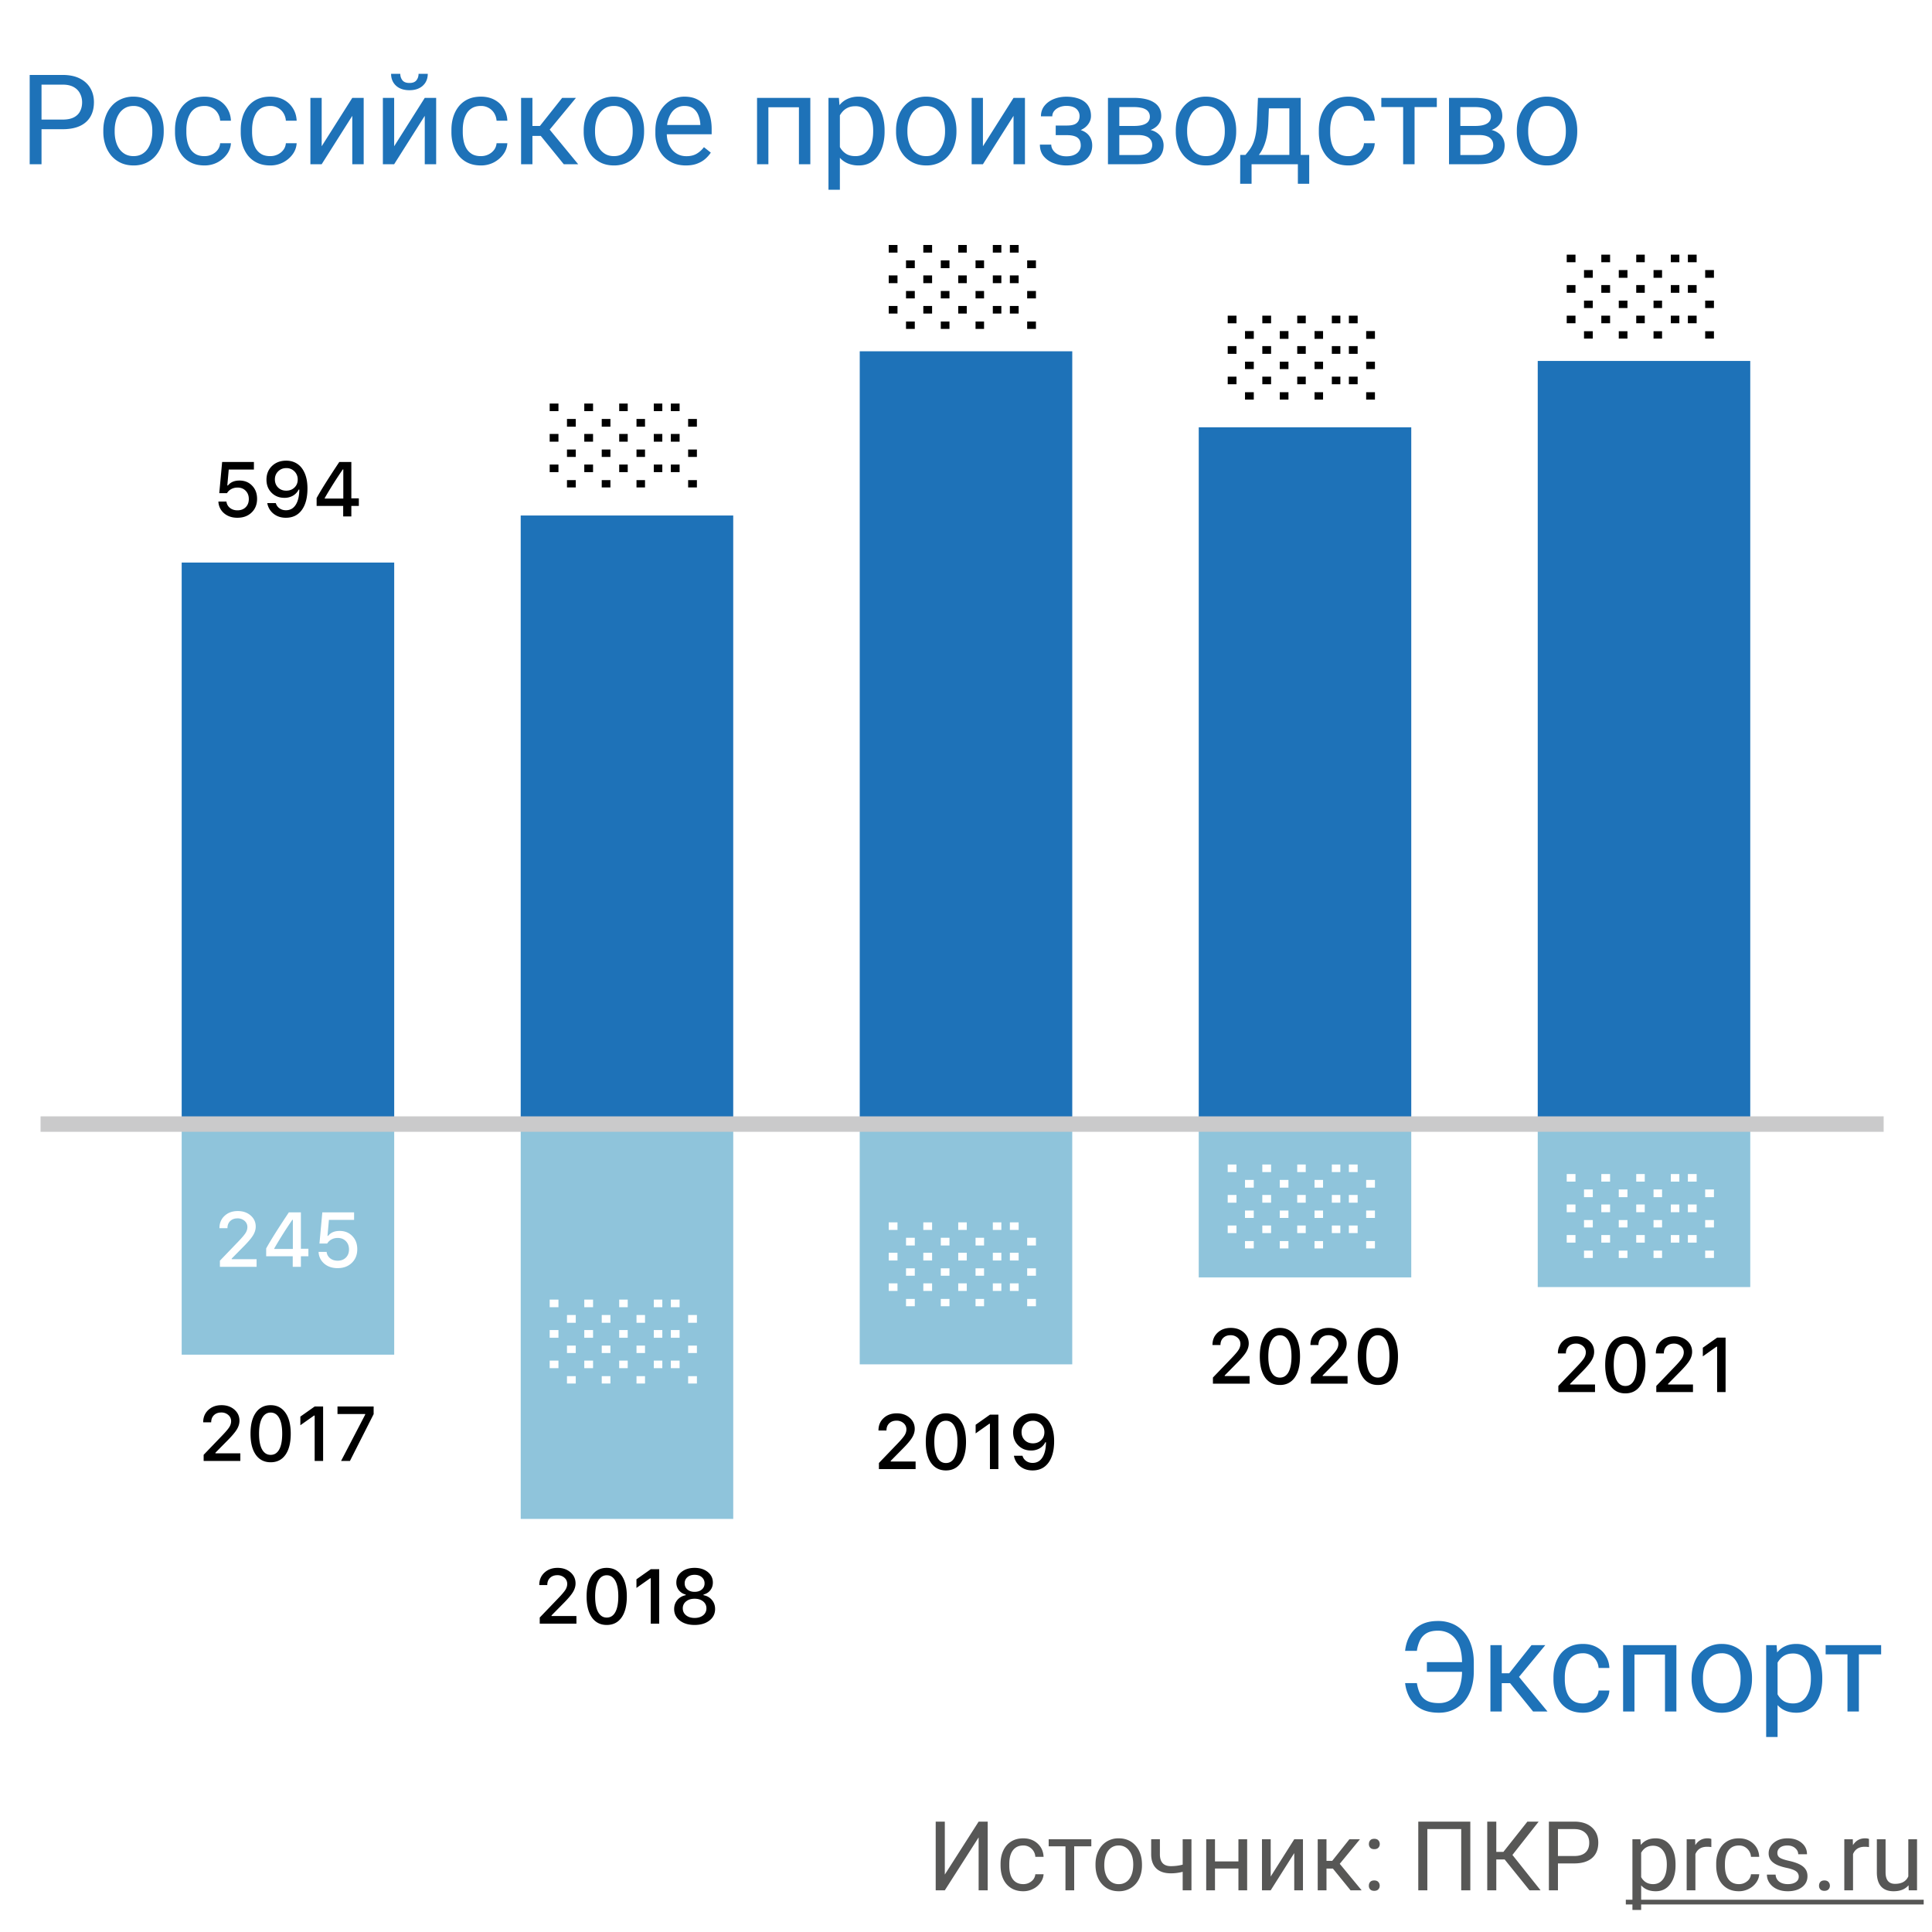 <svg xmlns="http://www.w3.org/2000/svg" fill="none" viewBox="0 0 200 200"><path fill="#fff" d="M0 0h200v200H0z"/><path fill="#8FC4DB" d="M18.808 116.236h22v24h-22v-24zM53.905 116.236h22v41h-22v-41zM88.998 116.236h22v25h-22v-25zM124.093 116.236h22v16h-22v-16zM159.186 116.236h22v17h-22v-17z"/><path fill="#1E72B8" d="M89 36.365h22v80H89v-80zM53.903 53.365h22v63h-22v-63zM18.808 58.236h22v58h-22v-58zM124.093 44.236h22v72h-22v-72zM159.186 37.365h22v79h-22v-79z"/><path fill="#575756" d="M101.308 188.574h.937v7.11h-.937v-5.479l-3.501 5.479h-.943v-7.11h.943v5.479l3.501-5.479zM105.932 195.044c.322 0 .603-.098.844-.293a1.03 1.03 0 0 0 .401-.732h.854c-.016.302-.12.591-.312.864a2.046 2.046 0 0 1-.772.654 2.199 2.199 0 0 1-1.015.244c-.72 0-1.293-.239-1.719-.717-.423-.482-.635-1.14-.635-1.973v-.151c0-.515.095-.972.283-1.372.189-.401.459-.712.811-.933.355-.221.773-.332 1.255-.332.592 0 1.084.177 1.474.532.394.355.604.816.63 1.382h-.854a1.228 1.228 0 0 0-.391-.84 1.194 1.194 0 0 0-.859-.332c-.459 0-.816.166-1.07.498-.25.329-.376.806-.376 1.431v.171c0 .608.126 1.077.376 1.406.251.329.609.493 1.075.493zM112.973 191.133H111.2v4.551h-.903v-4.551h-1.738v-.732h4.414v.732zM113.407 192.993c0-.517.101-.983.303-1.396.205-.414.488-.733.85-.957a2.319 2.319 0 0 1 1.245-.337c.719 0 1.3.249 1.743.747.446.498.669 1.16.669 1.987v.064c0 .514-.099.976-.298 1.386a2.225 2.225 0 0 1-.845.953 2.332 2.332 0 0 1-1.26.341c-.716 0-1.297-.249-1.743-.747-.442-.498-.664-1.157-.664-1.977v-.064zm.908.108c0 .586.136 1.056.406 1.411a1.31 1.31 0 0 0 1.093.532 1.3 1.3 0 0 0 1.094-.537c.27-.361.405-.866.405-1.514 0-.579-.138-1.048-.415-1.406a1.303 1.303 0 0 0-1.093-.542c-.446 0-.806.177-1.079.532-.274.355-.411.863-.411 1.524zM123.339 195.684h-.908v-1.914a4.798 4.798 0 0 1-1.221.156c-.661 0-1.165-.169-1.514-.508-.345-.338-.521-.82-.527-1.445v-1.577h.903v1.606c.017.788.396 1.182 1.138 1.182.417 0 .824-.052 1.221-.157v-2.626h.908v5.283zM129.105 195.684h-.903v-2.256h-2.427v2.256h-.908v-5.283h.908v2.29h2.427v-2.29h.903v5.283zM133.979 190.401h.903v5.283h-.903v-3.853l-2.437 3.853h-.903v-5.283h.903v3.857l2.437-3.857zM137.978 193.433h-.66v2.251h-.908v-5.283h.908v2.236h.591l1.778-2.236h1.093l-2.09 2.539 2.266 2.744h-1.147l-1.831-2.251zM141.703 195.21c0-.156.046-.286.137-.391.094-.104.234-.156.42-.156.185 0 .325.052.42.156a.554.554 0 0 1 .146.391c0 .15-.049.275-.146.376-.095.101-.235.151-.42.151-.186 0-.326-.05-.42-.151a.54.54 0 0 1-.137-.376zm.005-4.311c0-.157.046-.287.137-.391.094-.104.234-.156.42-.156.185 0 .325.052.42.156a.55.55 0 0 1 .146.391.523.523 0 0 1-.146.376c-.095.1-.235.151-.42.151-.186 0-.326-.051-.42-.151a.542.542 0 0 1-.137-.376zM152.206 195.684h-.942v-6.338h-3.506v6.338h-.938v-7.11h5.386v7.11zM155.761 192.49h-.865v3.194h-.937v-7.11h.937v3.135h.733l2.485-3.135h1.167l-2.715 3.448 2.915 3.662h-1.147l-2.573-3.194zM161.278 192.901v2.783h-.937v-7.11h2.622c.778 0 1.387.199 1.826.596.443.397.664.923.664 1.577 0 .69-.216 1.223-.649 1.597-.43.371-1.047.557-1.851.557h-1.675zm0-.767h1.685c.501 0 .885-.117 1.152-.352.267-.237.401-.579.401-1.025 0-.423-.134-.762-.401-1.016s-.633-.385-1.098-.395h-1.739v2.788zM173.451 193.101c0 .804-.184 1.452-.552 1.943-.367.492-.865.737-1.494.737-.641 0-1.146-.203-1.513-.61v2.544h-.904v-7.314h.825l.044.585c.368-.455.879-.683 1.534-.683.634 0 1.136.239 1.504.718.371.478.556 1.144.556 1.997v.083zm-.903-.103c0-.596-.127-1.066-.381-1.411s-.602-.518-1.045-.518c-.547 0-.957.243-1.23.728v2.524c.27.482.683.723 1.24.723.433 0 .776-.171 1.03-.513.257-.345.386-.856.386-1.533zM177.157 191.211a2.678 2.678 0 0 0-.444-.034c-.593 0-.995.252-1.206.757v3.75h-.903v-5.283h.878l.015.61c.296-.472.716-.708 1.26-.708a.93.93 0 0 1 .4.068v.84zM180.014 195.044a1.3 1.3 0 0 0 .844-.293 1.03 1.03 0 0 0 .401-.732h.854c-.016.302-.12.591-.312.864a2.046 2.046 0 0 1-.772.654 2.199 2.199 0 0 1-1.015.244c-.72 0-1.293-.239-1.719-.717-.423-.482-.635-1.14-.635-1.973v-.151c0-.515.095-.972.283-1.372.189-.401.459-.712.811-.933.355-.221.773-.332 1.255-.332.592 0 1.084.177 1.474.532.394.355.604.816.63 1.382h-.854a1.228 1.228 0 0 0-.391-.84 1.194 1.194 0 0 0-.859-.332c-.459 0-.816.166-1.07.498-.25.329-.376.806-.376 1.431v.171c0 .608.126 1.077.376 1.406.251.329.609.493 1.075.493zM186.205 194.282a.657.657 0 0 0-.278-.566c-.183-.137-.503-.254-.962-.352-.456-.097-.819-.214-1.089-.351-.267-.137-.466-.3-.596-.488a1.18 1.18 0 0 1-.19-.674c0-.433.182-.799.547-1.099.368-.299.836-.449 1.406-.449.599 0 1.084.155 1.455.464.374.309.562.705.562 1.186h-.909c0-.247-.105-.46-.317-.639-.208-.179-.472-.269-.791-.269-.329 0-.586.072-.772.215a.676.676 0 0 0-.278.561c0 .219.086.383.259.494.172.11.483.216.933.317.452.101.818.221 1.098.361.28.14.487.31.62.508.137.195.205.435.205.718 0 .472-.188.851-.566 1.138-.378.283-.868.424-1.47.424-.423 0-.797-.074-1.123-.224a1.85 1.85 0 0 1-.766-.625 1.529 1.529 0 0 1-.274-.874h.903a.945.945 0 0 0 .362.722c.228.176.527.264.898.264.342 0 .616-.068.821-.205.208-.14.312-.326.312-.557zM188.305 195.21c0-.156.045-.286.136-.391.095-.104.235-.156.42-.156.186 0 .326.052.42.156a.55.55 0 0 1 .147.391c0 .15-.049.275-.147.376-.094.101-.234.151-.42.151-.185 0-.325-.05-.42-.151a.54.54 0 0 1-.136-.376zM193.476 191.211a2.69 2.69 0 0 0-.445-.034c-.592 0-.994.252-1.206.757v3.75h-.903v-5.283h.879l.014.61c.297-.472.717-.708 1.26-.708.176 0 .309.023.401.068v.84zM197.572 195.161c-.351.414-.867.62-1.548.62-.563 0-.992-.162-1.289-.488-.293-.329-.441-.814-.444-1.455v-3.437h.903v3.413c0 .8.326 1.201.977 1.201.69 0 1.149-.257 1.377-.772v-3.842h.903v5.283h-.859l-.02-.523z"/><path fill="#575756" d="M168.305 196.66h30.835v.489h-30.835v-.489z"/><path fill="#1E72B8" d="M6.481 13.376H4.012v-.997h2.47c.478 0 .865-.076 1.161-.229.296-.152.512-.364.648-.634.14-.271.209-.58.209-.927 0-.318-.07-.616-.21-.895a1.548 1.548 0 0 0-.647-.673c-.296-.174-.683-.26-1.162-.26H4.298V17H3.073V7.758H6.48c.699 0 1.289.12 1.771.362.483.24.849.575 1.099 1.003.25.423.374.907.374 1.453 0 .593-.125 1.098-.374 1.517-.25.42-.616.739-1.099.959-.482.216-1.072.324-1.77.324zM10.696 13.642v-.146c0-.495.072-.954.216-1.377.144-.428.351-.798.622-1.111.271-.318.599-.563.984-.736a3.055 3.055 0 0 1 1.295-.267c.482 0 .916.089 1.301.266.39.174.72.42.99.737.276.313.485.683.629 1.11.144.424.216.883.216 1.378v.146c0 .495-.072.954-.216 1.378a3.296 3.296 0 0 1-.628 1.11c-.271.314-.6.559-.984.737a3.09 3.09 0 0 1-1.295.26c-.483 0-.917-.087-1.302-.26a2.944 2.944 0 0 1-.99-.737 3.355 3.355 0 0 1-.622-1.11 4.252 4.252 0 0 1-.216-1.378zm1.175-.146v.146c0 .343.04.667.12.971.08.3.201.567.362.8.165.233.37.417.616.552.245.131.53.197.857.197.321 0 .603-.066.844-.197.245-.135.448-.32.61-.552.16-.233.28-.5.361-.8.085-.304.127-.628.127-.97v-.147c0-.338-.042-.658-.127-.958a2.468 2.468 0 0 0-.368-.807 1.75 1.75 0 0 0-.61-.558 1.709 1.709 0 0 0-.85-.203c-.322 0-.605.067-.85.203a1.828 1.828 0 0 0-.61.558 2.55 2.55 0 0 0-.362.807c-.08.3-.12.62-.12.958zM21.17 16.162c.28 0 .537-.057.774-.171.237-.114.432-.271.584-.47.153-.203.24-.434.26-.692h1.118a2.094 2.094 0 0 1-.413 1.136c-.25.347-.577.629-.984.845a2.855 2.855 0 0 1-1.34.317c-.515 0-.966-.091-1.351-.273a2.68 2.68 0 0 1-.952-.749 3.345 3.345 0 0 1-.565-1.092 4.608 4.608 0 0 1-.184-1.314v-.266c0-.462.061-.897.184-1.308.127-.415.315-.78.565-1.098a2.68 2.68 0 0 1 .952-.75c.385-.181.836-.272 1.352-.272.537 0 1.007.11 1.41.33.401.216.716.512.945.889.233.372.36.795.38 1.27H22.79a1.693 1.693 0 0 0-.242-.769 1.505 1.505 0 0 0-.558-.546 1.562 1.562 0 0 0-.82-.21c-.359 0-.661.073-.907.216-.241.14-.434.33-.577.572-.14.237-.242.501-.305.793a4.36 4.36 0 0 0-.089.883v.266c0 .3.03.597.089.889.06.292.159.556.298.793.144.237.337.428.578.572.245.14.55.21.914.21zM27.975 16.162c.279 0 .537-.057.774-.171.237-.114.432-.271.584-.47.152-.203.24-.434.26-.692h1.117a2.094 2.094 0 0 1-.412 1.136c-.25.347-.578.629-.984.845a2.855 2.855 0 0 1-1.34.317c-.516 0-.966-.091-1.351-.273a2.68 2.68 0 0 1-.953-.749 3.345 3.345 0 0 1-.565-1.092 4.605 4.605 0 0 1-.184-1.314v-.266c0-.462.062-.897.184-1.308.127-.415.316-.78.565-1.098a2.68 2.68 0 0 1 .953-.75c.385-.181.835-.272 1.352-.272.537 0 1.007.11 1.409.33.402.216.717.512.946.889.232.372.36.795.38 1.27h-1.117a1.693 1.693 0 0 0-.24-.769 1.505 1.505 0 0 0-.56-.546 1.562 1.562 0 0 0-.818-.21c-.36 0-.663.073-.908.216a1.59 1.59 0 0 0-.578.572c-.14.237-.241.501-.304.793a4.36 4.36 0 0 0-.09.883v.266c0 .3.03.597.09.889.059.292.158.556.298.793.144.237.336.428.578.572.245.14.55.21.914.21zM33.3 15.14l3.168-5.008h1.18V17h-1.18v-5.008L33.3 17h-1.168v-6.868H33.3v5.008zM40.803 15.14l3.168-5.008h1.18V17h-1.18v-5.008L40.803 17h-1.168v-6.868h1.168v5.008zm2.527-7.496h.952c0 .33-.076.624-.229.882a1.57 1.57 0 0 1-.654.597c-.283.143-.62.215-1.009.215-.588 0-1.054-.156-1.396-.47-.339-.317-.508-.725-.508-1.224h.952c0 .25.072.47.216.66.144.19.39.285.736.285.339 0 .58-.095.724-.285.144-.19.216-.41.216-.66zM49.785 16.162c.28 0 .538-.057.775-.171.236-.114.431-.271.584-.47.152-.203.239-.434.26-.692h1.117a2.094 2.094 0 0 1-.413 1.136c-.25.347-.577.629-.983.845a2.855 2.855 0 0 1-1.34.317c-.516 0-.967-.091-1.352-.273a2.68 2.68 0 0 1-.952-.749 3.347 3.347 0 0 1-.565-1.092 4.608 4.608 0 0 1-.184-1.314v-.266c0-.462.061-.897.184-1.308.127-.415.315-.78.565-1.098a2.68 2.68 0 0 1 .952-.75c.385-.181.836-.272 1.352-.272.538 0 1.007.11 1.41.33.401.216.717.512.945.889.233.372.36.795.381 1.27h-1.117a1.693 1.693 0 0 0-.241-.769 1.504 1.504 0 0 0-.559-.546 1.561 1.561 0 0 0-.819-.21c-.36 0-.662.073-.908.216-.24.14-.433.33-.577.572a2.67 2.67 0 0 0-.305.793c-.06.288-.089.582-.089.883v.266c0 .3.03.597.09.889.058.292.158.556.297.793.144.237.337.428.578.572.245.14.55.21.914.21zM55.117 10.132V17h-1.174v-6.868h1.174zm4.507 0l-3.256 3.935h-1.644l-.178-1.028h1.346l2.304-2.907h1.428zM58.361 17l-2.526-3.11.755-.85L59.852 17h-1.491zM60.424 13.642v-.146c0-.495.072-.954.216-1.377.143-.428.35-.798.622-1.111.27-.318.599-.563.984-.736a3.055 3.055 0 0 1 1.294-.267c.483 0 .917.089 1.302.266.39.174.72.42.99.737.275.313.485.683.628 1.11.144.424.216.883.216 1.378v.146c0 .495-.072.954-.216 1.378a3.294 3.294 0 0 1-.628 1.11c-.27.314-.599.559-.984.737a3.09 3.09 0 0 1-1.295.26c-.482 0-.916-.087-1.301-.26a2.945 2.945 0 0 1-.99-.737 3.356 3.356 0 0 1-.622-1.11 4.255 4.255 0 0 1-.216-1.378zm1.174-.146v.146c0 .343.04.667.12.971.081.3.202.567.363.8.165.233.37.417.615.552.246.131.531.197.857.197.322 0 .603-.066.844-.197.246-.135.449-.32.61-.552.16-.233.281-.5.362-.8.084-.304.127-.628.127-.97v-.147c0-.338-.043-.658-.127-.958A2.472 2.472 0 0 0 65 11.73a1.75 1.75 0 0 0-.61-.558 1.708 1.708 0 0 0-.85-.203c-.322 0-.606.067-.851.203a1.826 1.826 0 0 0-.61.558 2.55 2.55 0 0 0-.361.807c-.08.3-.12.62-.12.958zM70.999 17.127c-.478 0-.912-.08-1.301-.241a2.949 2.949 0 0 1-.997-.692 3.076 3.076 0 0 1-.635-1.054 3.864 3.864 0 0 1-.222-1.333v-.267c0-.558.083-1.055.248-1.491.165-.44.39-.813.673-1.117.283-.305.605-.536.965-.692.36-.157.732-.235 1.117-.235.49 0 .914.084 1.27.254.359.17.653.406.882.71.228.301.397.657.507 1.067.11.406.165.85.165 1.333v.527h-5.129v-.959h3.955v-.088c-.017-.305-.08-.601-.19-.889a1.597 1.597 0 0 0-.508-.711c-.233-.186-.55-.28-.952-.28a1.599 1.599 0 0 0-1.314.667c-.161.22-.286.489-.375.806a4.085 4.085 0 0 0-.133 1.098v.267c0 .326.044.633.133.92.093.284.227.534.4.75.178.215.391.385.641.507.254.123.542.185.864.185.414 0 .766-.085 1.053-.254.288-.17.54-.396.756-.68l.71.565a3.284 3.284 0 0 1-.564.641c-.229.204-.51.369-.845.495-.33.128-.721.191-1.174.191zM82.844 10.132v.971h-3.472v-.971h3.472zm-3.301 0V17h-1.174v-6.868h1.174zm4.342 0V17h-1.18v-6.868h1.18zM86.944 11.452v8.189h-1.18v-9.51h1.079l.101 1.321zm4.628 2.057v.133c0 .5-.06.963-.178 1.39a3.413 3.413 0 0 1-.52 1.105 2.367 2.367 0 0 1-.832.73c-.33.173-.709.26-1.136.26a2.9 2.9 0 0 1-1.156-.216 2.277 2.277 0 0 1-.85-.628 3.212 3.212 0 0 1-.559-.99 5.734 5.734 0 0 1-.279-1.302v-.71a5.97 5.97 0 0 1 .286-1.366c.14-.401.323-.744.552-1.028.233-.288.514-.505.844-.654a2.7 2.7 0 0 1 1.143-.228c.431 0 .814.084 1.149.254.334.165.615.402.844.71.228.31.4.68.514 1.112.118.427.178.903.178 1.428zm-1.18.133v-.133c0-.343-.037-.665-.109-.965a2.44 2.44 0 0 0-.336-.8 1.603 1.603 0 0 0-.572-.546 1.626 1.626 0 0 0-.831-.203c-.296 0-.554.05-.775.153-.215.101-.4.239-.552.412-.152.17-.277.364-.374.584a3.36 3.36 0 0 0-.21.673v1.644c.085.296.203.575.356.838.152.258.355.467.61.628.253.157.572.235.958.235.317 0 .59-.066.819-.197.232-.135.423-.32.57-.552.153-.233.265-.5.337-.8.072-.304.108-.628.108-.97zM92.759 13.642v-.146c0-.495.072-.954.216-1.377.144-.428.35-.798.622-1.111.27-.318.599-.563.984-.736a3.055 3.055 0 0 1 1.294-.267c.483 0 .917.089 1.302.266.39.174.72.42.99.737.275.313.484.683.628 1.11.144.424.216.883.216 1.378v.146c0 .495-.072.954-.216 1.378a3.296 3.296 0 0 1-.628 1.11c-.27.314-.599.559-.984.737a3.09 3.09 0 0 1-1.295.26c-.482 0-.916-.087-1.301-.26a2.944 2.944 0 0 1-.99-.737 3.355 3.355 0 0 1-.622-1.11 4.252 4.252 0 0 1-.216-1.378zm1.174-.146v.146c0 .343.04.667.12.971.081.3.202.567.362.8.166.233.37.417.616.552.246.131.531.197.857.197.322 0 .603-.066.844-.197.246-.135.449-.32.61-.552.16-.233.281-.5.362-.8.084-.304.127-.628.127-.97v-.147c0-.338-.043-.658-.127-.958a2.468 2.468 0 0 0-.369-.807 1.75 1.75 0 0 0-.609-.558 1.709 1.709 0 0 0-.85-.203c-.322 0-.606.067-.851.203a1.828 1.828 0 0 0-.61.558 2.55 2.55 0 0 0-.361.807c-.08.3-.12.62-.12.958zM101.753 15.14l3.168-5.008h1.181V17h-1.181v-5.008L101.753 17h-1.168v-6.868h1.168v5.008zM110.551 13.718h-1.263v-.723h1.168c.326 0 .584-.04.774-.121a.82.82 0 0 0 .407-.35c.08-.147.12-.32.12-.52a.966.966 0 0 0-.139-.501.95.95 0 0 0-.432-.387c-.199-.102-.465-.153-.8-.153-.271 0-.516.049-.736.146-.22.094-.396.223-.527.388a.857.857 0 0 0-.19.546h-1.175c0-.42.119-.78.356-1.08.241-.304.56-.54.958-.704.402-.165.84-.248 1.314-.248.398 0 .753.045 1.067.134.317.084.586.211.806.38.22.165.387.373.501.623.119.245.178.53.178.856 0 .233-.055.453-.165.66-.11.208-.269.392-.476.553a2.37 2.37 0 0 1-.755.368 3.407 3.407 0 0 1-.991.133zm-1.263-.444h1.263c.411 0 .773.04 1.086.12.313.077.575.191.787.343.211.153.37.341.476.565.11.22.165.474.165.762 0 .322-.066.611-.197.87a1.82 1.82 0 0 1-.546.647 2.56 2.56 0 0 1-.85.406c-.326.093-.688.14-1.086.14-.444 0-.876-.076-1.295-.229a2.41 2.41 0 0 1-1.034-.704c-.271-.322-.407-.73-.407-1.225h1.175c0 .207.065.404.196.59.132.186.314.337.546.45.237.115.51.172.819.172.33 0 .605-.05.825-.152.22-.102.386-.237.496-.406a.97.97 0 0 0 .171-.553c0-.258-.051-.465-.152-.622a.874.874 0 0 0-.47-.343c-.207-.076-.474-.114-.8-.114h-1.168v-.717zM117.813 13.979h-2.253l-.013-.94h1.841c.364 0 .666-.036.907-.108.246-.072.43-.18.553-.324a.797.797 0 0 0 .184-.533.837.837 0 0 0-.419-.742 1.534 1.534 0 0 0-.521-.184 3.546 3.546 0 0 0-.717-.064h-1.504V17h-1.175v-6.868h2.679c.436 0 .827.038 1.174.114.352.076.65.193.895.35.25.152.44.346.572.583.131.237.196.516.196.838 0 .207-.042.404-.127.59a1.44 1.44 0 0 1-.374.495 2.029 2.029 0 0 1-.609.356 3.15 3.15 0 0 1-.832.171l-.457.35zm0 3.021h-2.679l.584-.952h2.095c.326 0 .597-.04.812-.12a1.02 1.02 0 0 0 .483-.356.947.947 0 0 0 .165-.559c0-.216-.055-.4-.165-.552a.969.969 0 0 0-.483-.356c-.215-.084-.486-.127-.812-.127h-1.784l.013-.939h2.228l.425.356c.377.03.696.122.959.279.262.156.461.355.596.597.136.236.204.495.204.774 0 .322-.062.605-.184.85a1.62 1.62 0 0 1-.521.616c-.228.161-.506.284-.832.368-.325.08-.694.121-1.104.121zM121.717 13.642v-.146c0-.495.072-.954.216-1.377.143-.428.351-.798.622-1.111.271-.318.598-.563.984-.736a3.05 3.05 0 0 1 1.294-.267c.483 0 .917.089 1.302.266.389.174.719.42.99.737.275.313.485.683.628 1.11.144.424.216.883.216 1.378v.146c0 .495-.072.954-.216 1.378a3.281 3.281 0 0 1-.628 1.11 2.882 2.882 0 0 1-.984.737 3.09 3.09 0 0 1-1.295.26c-.482 0-.916-.087-1.301-.26a2.944 2.944 0 0 1-.99-.737 3.337 3.337 0 0 1-.622-1.11 4.25 4.25 0 0 1-.216-1.378zm1.174-.146v.146c0 .343.04.667.121.971.08.3.201.567.362.8.165.233.37.417.615.552.246.131.531.197.857.197.322 0 .603-.066.844-.197.246-.135.449-.32.61-.552.161-.233.281-.5.362-.8a3.64 3.64 0 0 0 .127-.97v-.147c0-.338-.043-.658-.127-.958a2.483 2.483 0 0 0-.369-.807 1.737 1.737 0 0 0-.609-.558 1.71 1.71 0 0 0-.851-.203 1.73 1.73 0 0 0-.85.203 1.827 1.827 0 0 0-.609.558 2.537 2.537 0 0 0-.362.807c-.081.3-.121.62-.121.958zM130.223 10.132h1.174l-.102 2.57c-.025.652-.099 1.215-.222 1.69a4.952 4.952 0 0 1-.469 1.212c-.191.33-.405.607-.642.831a4.19 4.19 0 0 1-.723.565h-.584l.032-.959.241-.006c.139-.165.275-.334.406-.508.131-.177.252-.387.362-.628.11-.245.201-.544.273-.895.076-.356.125-.79.146-1.301l.108-2.571zm.292 0h4.132V17h-1.174v-5.783h-2.958v-1.085zm-2.127 5.903h7.141v2.99h-1.174V17h-4.793v2.025h-1.18l.006-2.99zM139.579 16.162c.279 0 .538-.057.775-.171.236-.114.431-.271.584-.47a1.31 1.31 0 0 0 .26-.692h1.117a2.093 2.093 0 0 1-.413 1.136 2.805 2.805 0 0 1-.984.845 2.852 2.852 0 0 1-1.339.317c-.516 0-.967-.091-1.352-.273a2.68 2.68 0 0 1-.952-.749 3.341 3.341 0 0 1-.565-1.092 4.598 4.598 0 0 1-.184-1.314v-.266c0-.462.061-.897.184-1.308a3.33 3.33 0 0 1 .565-1.098 2.68 2.68 0 0 1 .952-.75c.385-.181.836-.272 1.352-.272.538 0 1.007.11 1.409.33.402.216.718.512.946.889.233.372.36.795.381 1.27h-1.117a1.697 1.697 0 0 0-.241-.769 1.51 1.51 0 0 0-.559-.546 1.563 1.563 0 0 0-.819-.21c-.36 0-.662.073-.908.216-.241.14-.433.33-.577.572-.14.237-.241.501-.305.793a4.382 4.382 0 0 0-.089.883v.266c0 .3.03.597.089.889.059.292.159.556.298.793.144.237.337.428.578.572.245.14.55.21.914.21zM146.435 10.132V17h-1.181v-6.868h1.181zm2.304 0v.952h-5.745v-.952h5.745zM153.119 13.979h-2.254l-.012-.94h1.84c.364 0 .667-.036.908-.108.246-.072.43-.18.552-.324a.792.792 0 0 0 .184-.533.837.837 0 0 0-.419-.742 1.528 1.528 0 0 0-.52-.184 3.546 3.546 0 0 0-.717-.064h-1.505V17h-1.174v-6.868h2.679c.436 0 .827.038 1.174.114.351.076.65.193.895.35.25.152.44.346.571.583.131.237.197.516.197.838 0 .207-.042.404-.127.59a1.452 1.452 0 0 1-.374.495 2.034 2.034 0 0 1-.61.356 3.134 3.134 0 0 1-.831.171l-.457.35zm0 3.021h-2.679l.584-.952h2.095c.325 0 .596-.04.812-.12a1.02 1.02 0 0 0 .483-.356.947.947 0 0 0 .165-.559c0-.216-.055-.4-.165-.552a.969.969 0 0 0-.483-.356c-.216-.084-.487-.127-.812-.127h-1.784l.013-.939h2.228l.425.356c.377.03.696.122.958.279.263.156.462.355.597.597.136.236.203.495.203.774 0 .322-.061.605-.184.85-.118.246-.292.451-.52.616-.229.161-.506.284-.832.368-.326.08-.694.121-1.104.121zM157.022 13.642v-.146c0-.495.072-.954.216-1.377.144-.428.352-.798.622-1.111.271-.318.599-.563.984-.736a3.056 3.056 0 0 1 1.295-.267c.483 0 .916.089 1.301.266.39.174.72.42.991.737.275.313.484.683.628 1.11.144.424.216.883.216 1.378v.146c0 .495-.072.954-.216 1.378a3.298 3.298 0 0 1-.628 1.11 2.882 2.882 0 0 1-.984.737c-.381.173-.813.26-1.295.26a3.13 3.13 0 0 1-1.301-.26 2.938 2.938 0 0 1-.991-.737 3.372 3.372 0 0 1-.622-1.11 4.25 4.25 0 0 1-.216-1.378zm1.175-.146v.146c0 .343.04.667.12.971.081.3.201.567.362.8.165.233.37.417.616.552.245.131.531.197.857.197.321 0 .603-.066.844-.197a1.76 1.76 0 0 0 .609-.552c.161-.233.282-.5.362-.8a3.6 3.6 0 0 0 .127-.97v-.147c0-.338-.042-.658-.127-.958a2.461 2.461 0 0 0-.368-.807 1.754 1.754 0 0 0-.609-.558 1.71 1.71 0 0 0-.851-.203 1.73 1.73 0 0 0-.85.203 1.82 1.82 0 0 0-.61.558 2.559 2.559 0 0 0-.362.807c-.08.3-.12.62-.12.958zM151.501 172.065v1.003h-3.789v-1.003h3.789zm-6.043 2.171h1.219c.068.435.18.808.336 1.117.161.309.396.546.705.711.309.16.724.241 1.244.241.411 0 .766-.085 1.067-.254.3-.174.548-.41.742-.711.195-.3.339-.65.432-1.047.097-.398.146-.823.146-1.276v-.927c0-.393-.034-.757-.102-1.092a3.503 3.503 0 0 0-.304-.907 2.428 2.428 0 0 0-.508-.692 2.045 2.045 0 0 0-.698-.438 2.424 2.424 0 0 0-.883-.153c-.474 0-.861.085-1.161.254a1.714 1.714 0 0 0-.686.724 3.617 3.617 0 0 0-.33 1.111h-1.219c.064-.61.231-1.145.502-1.606a2.87 2.87 0 0 1 1.123-1.092c.483-.262 1.073-.394 1.771-.394a3.76 3.76 0 0 1 1.543.305c.457.203.846.493 1.168.87.326.376.573.829.742 1.358.174.529.261 1.117.261 1.765v.914c0 .647-.087 1.235-.261 1.764a3.946 3.946 0 0 1-.73 1.353 3.27 3.27 0 0 1-1.142.863c-.44.203-.931.304-1.473.304-.74 0-1.358-.133-1.853-.399a2.932 2.932 0 0 1-1.149-1.099 4.015 4.015 0 0 1-.502-1.567zM155.462 170.306v6.869h-1.174v-6.869h1.174zm4.507 0l-3.256 3.936h-1.644l-.178-1.028h1.346l2.304-2.908h1.428zm-1.263 6.869l-2.527-3.111.756-.85 3.263 3.961h-1.492zM163.866 176.337c.28 0 .538-.057.775-.172.237-.114.432-.271.584-.469.152-.204.239-.434.26-.692h1.117a2.091 2.091 0 0 1-.412 1.136 2.824 2.824 0 0 1-2.324 1.161c-.516 0-.967-.09-1.352-.272a2.692 2.692 0 0 1-.952-.749 3.373 3.373 0 0 1-.565-1.092 4.636 4.636 0 0 1-.184-1.314v-.267c0-.461.062-.897.184-1.307.127-.415.316-.781.565-1.099.254-.317.572-.567.952-.749.385-.182.836-.273 1.352-.273.538 0 1.008.11 1.41.33.402.216.717.513.945.889.233.373.36.796.381 1.27h-1.117a1.681 1.681 0 0 0-.241-.768 1.503 1.503 0 0 0-.559-.546 1.555 1.555 0 0 0-.819-.21c-.359 0-.662.072-.907.216-.241.14-.434.33-.578.571-.14.237-.241.502-.305.794a4.383 4.383 0 0 0-.088.882v.267c0 .3.029.596.088.888.06.292.159.557.299.794.144.237.336.427.577.571.246.14.551.21.914.21zM172.499 170.306v.972h-3.472v-.972h3.472zm-3.301 0v6.869h-1.174v-6.869h1.174zm4.342 0v6.869h-1.18v-6.869h1.18zM175.115 173.817v-.146c0-.495.071-.955.215-1.378.144-.427.352-.798.622-1.111.271-.317.599-.562.984-.736a3.051 3.051 0 0 1 1.295-.267c.483 0 .916.089 1.301.267.39.174.72.419.991.736.275.313.484.684.628 1.111.144.423.216.883.216 1.378v.146c0 .495-.072.954-.216 1.377a3.297 3.297 0 0 1-.628 1.111 2.886 2.886 0 0 1-.984.736c-.381.174-.813.26-1.295.26-.483 0-.916-.086-1.301-.26a2.952 2.952 0 0 1-.991-.736 3.37 3.37 0 0 1-.622-1.111 4.247 4.247 0 0 1-.215-1.377zm1.174-.146v.146c0 .342.04.666.12.971.081.3.201.567.362.8.165.232.371.416.616.552.245.131.531.197.857.197.322 0 .603-.066.844-.197.246-.136.449-.32.61-.552.16-.233.281-.5.361-.8.085-.305.127-.629.127-.971v-.146a3.51 3.51 0 0 0-.127-.959 2.46 2.46 0 0 0-.368-.806 1.76 1.76 0 0 0-.609-.559 1.714 1.714 0 0 0-.851-.203c-.321 0-.605.068-.85.203a1.828 1.828 0 0 0-.61.559 2.557 2.557 0 0 0-.362.806c-.08.301-.12.62-.12.959zM184.014 171.627v8.188h-1.181v-9.509h1.079l.102 1.321zm4.627 2.056v.134c0 .499-.059.962-.177 1.39a3.417 3.417 0 0 1-.521 1.104 2.361 2.361 0 0 1-.831.73c-.331.174-.709.26-1.137.26-.436 0-.821-.071-1.155-.215a2.288 2.288 0 0 1-.851-.629 3.23 3.23 0 0 1-.558-.99 5.66 5.66 0 0 1-.279-1.301v-.711c.05-.508.146-.963.285-1.365a3.41 3.41 0 0 1 .552-1.028 2.27 2.27 0 0 1 .845-.654c.33-.152.711-.229 1.142-.229.432 0 .815.085 1.149.254a2.3 2.3 0 0 1 .844.711c.229.309.4.679.515 1.111.118.428.177.904.177 1.428zm-1.18.134v-.134c0-.342-.036-.664-.108-.965a2.423 2.423 0 0 0-.337-.799 1.595 1.595 0 0 0-.571-.546 1.62 1.62 0 0 0-.831-.203c-.297 0-.555.05-.775.152-.216.102-.4.239-.552.413a2.213 2.213 0 0 0-.375.584c-.093.215-.163.44-.209.672v1.644c.085.297.203.576.355.838.153.258.356.468.61.629.254.156.573.235.958.235.318 0 .591-.066.819-.197.233-.136.423-.32.571-.552.153-.233.265-.5.337-.8.072-.305.108-.629.108-.971zM192.431 170.306v6.869h-1.181v-6.869h1.181zm2.304 0v.953h-5.745v-.953h5.745z"/><path fill="#CACACB" fill-rule="evenodd" d="M4.2 115.565h190.795v1.6H4.2v-1.6z" clip-rule="evenodd"/><path fill="#fff" d="M22.718 127.132c0-.518.177-.941.531-1.269.354-.331.809-.496 1.364-.496.536 0 .98.152 1.332.457.351.305.527.689.527 1.152 0 .3-.089.597-.266.891-.174.291-.497.676-.968 1.152l-1.254 1.27v.066h2.578v.785h-3.797v-.633l1.906-1.984c.375-.391.625-.685.75-.883.125-.2.188-.405.188-.613a.824.824 0 0 0-.293-.645 1.07 1.07 0 0 0-.73-.257c-.31 0-.562.092-.755.277-.19.185-.285.428-.285.73v.012h-.828v-.012zM30.304 131.14v-1.09h-2.75v-.812c.438-.8 1.22-2.044 2.348-3.734h1.246v3.765h.777v.781h-.777v1.09h-.844zm-1.91-1.906v.055h1.922v-3.016h-.051a43.114 43.114 0 0 0-1.871 2.961zM34.945 131.277c-.56 0-1.021-.156-1.383-.469a1.647 1.647 0 0 1-.582-1.211h.832a.961.961 0 0 0 .363.66c.208.167.468.25.777.25.352 0 .636-.106.852-.32.216-.213.324-.496.324-.848 0-.351-.108-.636-.324-.855-.216-.221-.496-.332-.84-.332-.24 0-.454.051-.644.152-.19.102-.34.244-.45.426h-.8l.297-3.226h3.289v.781H34.05l-.148 1.652h.066c.266-.341.663-.512 1.191-.512.537 0 .974.177 1.313.532.341.351.512.804.512 1.359 0 .583-.19 1.056-.567 1.418-.375.362-.866.543-1.472.543z"/><path fill="#000" d="M21.035 147.228c0-.518.177-.941.53-1.269.355-.331.81-.496 1.364-.496.537 0 .98.152 1.332.457.352.304.528.689.528 1.152 0 .3-.089.596-.266.891-.174.291-.497.676-.969 1.152l-1.254 1.27v.066h2.578v.785h-3.797v-.633l1.907-1.984c.375-.391.625-.685.75-.883.125-.2.187-.405.187-.613a.824.824 0 0 0-.293-.645 1.064 1.064 0 0 0-.73-.257c-.31 0-.561.092-.754.277-.19.185-.285.428-.285.73v.012h-.828v-.012zM28.019 151.373c-.659 0-1.172-.259-1.539-.777-.365-.519-.547-1.247-.547-2.184 0-.93.184-1.654.55-2.172.368-.518.88-.777 1.536-.777.651 0 1.16.26 1.527.781.368.518.551 1.243.551 2.176 0 .935-.182 1.661-.547 2.179-.364.516-.875.774-1.531.774zm-.89-1.332c.208.377.505.566.89.566.386 0 .681-.187.887-.562.206-.378.308-.922.308-1.633 0-.703-.104-1.242-.312-1.617-.209-.378-.503-.567-.883-.567s-.676.189-.887.567c-.21.377-.316.916-.316 1.617 0 .708.104 1.251.312 1.629zM32.574 151.236v-4.695h-.067l-1.414 1v-.895l1.485-1.047h.87v5.637h-.874zM35.308 151.236l2.496-4.793v-.066h-2.867v-.778h3.742v.793l-2.453 4.844h-.918zM55.827 164.071c0-.518.177-.942.531-1.27.354-.33.809-.496 1.363-.496.537 0 .98.153 1.333.457.351.305.527.689.527 1.153 0 .299-.089.596-.266.89-.174.292-.497.676-.969 1.153l-1.253 1.269v.066h2.578v.786h-3.797v-.633l1.906-1.985c.375-.39.625-.684.75-.882.125-.201.188-.405.188-.614a.823.823 0 0 0-.293-.644 1.065 1.065 0 0 0-.73-.258c-.31 0-.562.092-.755.277-.19.185-.285.429-.285.731v.012h-.828v-.012zM62.811 168.215c-.659 0-1.172-.259-1.539-.777-.364-.518-.547-1.246-.547-2.184 0-.929.184-1.653.551-2.171.367-.519.879-.778 1.535-.778.651 0 1.16.261 1.528.781.367.519.55 1.244.55 2.176 0 .935-.182 1.662-.546 2.18-.365.516-.876.773-1.532.773zm-.89-1.332c.208.378.505.567.89.567.386 0 .681-.188.887-.563.206-.377.309-.922.309-1.633 0-.703-.105-1.242-.313-1.617-.208-.377-.503-.566-.883-.566s-.675.189-.886.566c-.211.378-.317.917-.317 1.617 0 .709.104 1.252.313 1.629zM67.366 168.079v-4.696H67.3l-1.415 1v-.894l1.485-1.047h.871v5.637h-.875zM73.436 167.758c-.393.305-.903.457-1.531.457-.628 0-1.138-.152-1.531-.457-.39-.304-.586-.7-.586-1.187 0-.36.108-.671.324-.934.219-.263.51-.431.871-.504v-.066a1.28 1.28 0 0 1-.707-.449 1.264 1.264 0 0 1-.262-.793c0-.446.178-.81.532-1.094.354-.284.807-.426 1.359-.426.552 0 1.005.142 1.36.426.354.284.53.648.53 1.094 0 .304-.087.569-.261.793-.175.224-.41.373-.707.449v.066c.362.068.652.233.871.496.219.261.328.573.328.938 0 .487-.197.884-.59 1.191zm-2.414-.543c.227.183.521.274.883.274s.656-.091.883-.274a.884.884 0 0 0 .34-.718.884.884 0 0 0-.34-.719c-.227-.185-.521-.278-.883-.278s-.656.093-.883.278a.884.884 0 0 0-.34.719c0 .294.114.533.34.718zm.137-2.672c.19.162.439.243.746.243s.556-.081.746-.243a.789.789 0 0 0 .285-.632.807.807 0 0 0-.285-.641c-.19-.164-.439-.246-.746-.246s-.556.082-.746.246a.812.812 0 0 0-.281.641c0 .26.093.471.28.632zM161.272 140.097c0-.518.177-.941.531-1.27.354-.33.809-.496 1.364-.496.536 0 .98.153 1.332.457.351.305.527.689.527 1.153 0 .299-.089.596-.266.89-.174.292-.497.676-.968 1.153l-1.254 1.269v.067h2.578v.785h-3.797v-.633l1.906-1.984c.375-.391.625-.685.75-.883.125-.201.188-.405.188-.613a.825.825 0 0 0-.293-.645 1.067 1.067 0 0 0-.731-.258c-.31 0-.561.093-.754.278-.19.184-.285.428-.285.73v.012h-.828v-.012zM168.256 144.242c-.659 0-1.172-.26-1.539-.778-.364-.518-.547-1.246-.547-2.183 0-.93.184-1.654.551-2.172.367-.518.879-.778 1.535-.778.651 0 1.161.261 1.528.782.367.518.55 1.243.55 2.175 0 .935-.182 1.662-.546 2.18-.365.516-.875.774-1.532.774zm-.89-1.332c.208.377.505.566.89.566.386 0 .681-.188.887-.563.206-.377.309-.921.309-1.632 0-.704-.105-1.243-.313-1.618-.208-.377-.502-.566-.883-.566-.38 0-.675.189-.886.566-.211.378-.317.917-.317 1.618 0 .708.104 1.251.313 1.629zM171.413 140.097c0-.518.177-.941.531-1.27.354-.33.808-.496 1.363-.496.537 0 .981.153 1.332.457.352.305.528.689.528 1.153 0 .299-.089.596-.266.89-.175.292-.498.676-.969 1.153l-1.254 1.269v.067h2.578v.785h-3.797v-.633l1.907-1.984c.375-.391.625-.685.75-.883.125-.201.187-.405.187-.613a.822.822 0 0 0-.293-.645 1.065 1.065 0 0 0-.73-.258c-.31 0-.561.093-.754.278-.19.184-.285.428-.285.73v.012h-.828v-.012zM177.756 144.105v-4.695h-.066l-1.414 1v-.895l1.484-1.047h.871v5.637h-.875zM125.515 139.228c0-.518.177-.941.531-1.269.354-.331.809-.496 1.363-.496.537 0 .981.152 1.332.457.352.304.528.689.528 1.152 0 .3-.089.596-.266.891-.174.291-.497.676-.969 1.152l-1.253 1.27v.066h2.578v.785h-3.797v-.633l1.906-1.984c.375-.391.625-.685.75-.883.125-.2.188-.405.188-.613a.825.825 0 0 0-.293-.645 1.066 1.066 0 0 0-.731-.257c-.31 0-.561.092-.754.277-.19.185-.285.428-.285.73v.012h-.828v-.012zM132.499 143.373c-.659 0-1.172-.259-1.539-.777-.364-.519-.547-1.247-.547-2.184 0-.93.184-1.654.551-2.172.367-.518.879-.777 1.535-.777.651 0 1.16.26 1.528.781.367.518.55 1.243.55 2.176 0 .935-.182 1.661-.546 2.179-.365.516-.875.774-1.532.774zm-.89-1.332c.208.377.505.566.89.566.386 0 .681-.187.887-.562.206-.378.309-.922.309-1.633 0-.703-.105-1.242-.313-1.617-.208-.378-.503-.567-.883-.567s-.676.189-.886.567c-.211.377-.317.916-.317 1.617 0 .708.104 1.251.313 1.629zM135.656 139.228c0-.518.177-.941.531-1.269.354-.331.808-.496 1.363-.496.537 0 .981.152 1.332.457.352.304.527.689.527 1.152 0 .3-.088.596-.265.891-.175.291-.498.676-.969 1.152l-1.254 1.27v.066h2.578v.785h-3.797v-.633l1.907-1.984c.375-.391.625-.685.75-.883.125-.2.187-.405.187-.613a.825.825 0 0 0-.293-.645 1.064 1.064 0 0 0-.73-.257c-.31 0-.561.092-.754.277-.19.185-.285.428-.285.73v.012h-.828v-.012zM142.64 143.373c-.659 0-1.172-.259-1.539-.777-.365-.519-.547-1.247-.547-2.184 0-.93.184-1.654.551-2.172.367-.518.879-.777 1.535-.777.651 0 1.16.26 1.527.781.367.518.551 1.243.551 2.176 0 .935-.182 1.661-.547 2.179-.364.516-.875.774-1.531.774zm-.891-1.332c.209.377.505.566.891.566.385 0 .681-.187.887-.562.205-.378.308-.922.308-1.633 0-.703-.104-1.242-.312-1.617-.209-.378-.503-.567-.883-.567s-.676.189-.887.567c-.211.377-.316.916-.316 1.617 0 .708.104 1.251.312 1.629zM90.939 148.074c0-.519.177-.942.531-1.27.354-.331.809-.496 1.364-.496.536 0 .98.152 1.331.457.352.305.528.689.528 1.152 0 .3-.089.597-.266.891-.174.292-.497.676-.969 1.152l-1.253 1.27v.066h2.578v.785h-3.797v-.632l1.906-1.985c.375-.39.625-.685.75-.883.125-.2.188-.405.188-.613a.82.82 0 0 0-.293-.644 1.065 1.065 0 0 0-.73-.258c-.31 0-.562.092-.755.277-.19.185-.285.428-.285.731v.011h-.828v-.011zM97.923 152.218c-.659 0-1.172-.259-1.539-.777-.364-.519-.547-1.246-.547-2.184 0-.93.184-1.654.551-2.172.367-.518.88-.777 1.535-.777.651 0 1.16.26 1.528.781.367.518.55 1.244.55 2.176 0 .935-.182 1.661-.546 2.18-.365.515-.875.773-1.532.773zm-.89-1.332c.208.378.505.566.89.566.386 0 .681-.187.887-.562.206-.378.309-.922.309-1.633 0-.703-.105-1.242-.313-1.617-.208-.378-.502-.566-.883-.566-.38 0-.675.188-.886.566-.211.378-.317.917-.317 1.617 0 .708.104 1.251.313 1.629zM102.478 152.081v-4.695h-.066l-1.414 1v-.895l1.484-1.046h.871v5.636h-.875zM106.888 152.218c-.5 0-.924-.138-1.273-.414a1.776 1.776 0 0 1-.653-1.105h.883c.068.229.196.41.383.542.188.133.41.2.668.2.432 0 .768-.187 1.008-.559.242-.375.367-.902.375-1.582h-.067a1.489 1.489 0 0 1-.589.633 1.752 1.752 0 0 1-.887.223c-.537 0-.981-.178-1.332-.532-.349-.354-.524-.803-.524-1.347 0-.576.19-1.047.571-1.414.382-.37.873-.555 1.472-.555.417 0 .784.1 1.102.301.318.198.568.485.75.863.232.456.348 1.027.348 1.715 0 .956-.197 1.7-.59 2.234-.391.531-.939.797-1.645.797zm.039-2.805c.344 0 .628-.108.852-.324.224-.216.336-.491.336-.824 0-.339-.114-.621-.34-.848a1.145 1.145 0 0 0-.84-.34c-.336 0-.617.112-.844.336-.226.224-.34.502-.34.832 0 .342.11.621.329.84.218.219.501.328.847.328z"/><g fill="#000" clip-path="url(#clip0_225_2)"><path d="M56.903 44.923h.908v.802h-.908v-.802zm3.58 0h.909v.802h-.908v-.802zm3.616 0h.882v.802H64.1v-.802zm-5.406 1.612h.909v.768h-.909v-.768zm3.599 0h.899v.768h-.9v-.768zm3.598 0h.882v.768h-.882v-.768zm-1.79 1.554h.882v.785h-.883v-.785zm-3.616 0h.908v.785h-.908v-.785zm-3.581 0h.908v.785h-.908v-.785zm8.987 1.61h.882v.77h-.882v-.77zm-3.599 0h.9v.77h-.9v-.77zm-3.598 0h.909v.77h-.909v-.77zm-1.79 1.555h.908v.793h-.908v-.793zm3.58 0h.909v.793h-.908v-.793zm3.616 0h.882v.793H64.1v-.793zm1.79 1.61h.883v.77h-.882v-.77zm-3.597 0h.899v.77h-.9v-.77zm-3.599 0h.909v.77h-.909v-.77zm-1.79 1.555h.908v.81h-.908v-.81zm3.58 0h.909v.81h-.908v-.81zm3.616 0h.882v.81H64.1v-.81zm-5.406 1.61h.909v.753h-.909v-.752zm3.599 0h.899v.753h-.9v-.752zm3.598 0h.882v.753h-.882v-.752zm-1.79 1.554h.882v.81h-.883v-.81zm-3.616 0h.908v.81h-.908v-.81zm-3.581 0h.908v.81h-.908v-.81zm1.79 1.579h.909v.785h-.909v-.785zm3.599 0h.899v.785h-.9v-.785zm3.598 0h.882v.785h-.882v-.785zM58.693 43.37h.909v.801h-.909v-.801zm3.599 0h.899v.801h-.9v-.801zm3.598 0h.882v.801h-.882v-.801zm-8.987-1.595h.908v.785h-.908v-.785zm3.58 0h.909v.785h-.908v-.785zm3.616 0h.882v.785H64.1v-.785zm3.581 3.148h.882v.802h-.882v-.802zm0 3.166h.882v.785h-.882v-.785zm0 3.165h.882v.793h-.882v-.793zm0 3.165h.882v.81h-.882v-.81zm0 3.165h.882v.81h-.882v-.81zm0-15.81h.882v.786h-.882v-.785zM69.445 44.923h.908v.802h-.908v-.802zm3.58 0h.909v.802h-.909v-.802zm3.616 0h.882v.802h-.882v-.802zm-5.406 1.612h.908v.768h-.908v-.768zm3.598 0h.9v.768h-.9v-.768zm3.599 0h.882v.768h-.882v-.768zm-1.791 1.554h.882v.785h-.882v-.785zm-3.616 0h.909v.785h-.909v-.785zm-3.58 0h.908v.785h-.908v-.785zm8.987 1.61h.882v.77h-.882v-.77zm-3.599 0h.9v.77h-.9v-.77zm-3.598 0h.908v.77h-.908v-.77zm-1.79 1.555h.908v.793h-.908v-.793zm3.58 0h.909v.793h-.909v-.793zm3.616 0h.882v.793h-.882v-.793zm1.79 1.61h.883v.77h-.882v-.77zm-3.598 0h.9v.77h-.9v-.77zm-3.598 0h.908v.77h-.908v-.77zm-1.79 1.555h.908v.81h-.908v-.81zm3.58 0h.909v.81h-.909v-.81zm3.616 0h.882v.81h-.882v-.81zm-5.406 1.61h.908v.753h-.908v-.752zm3.598 0h.9v.753h-.9v-.752zm3.599 0h.882v.753h-.882v-.752zm-1.791 1.554h.882v.81h-.882v-.81zm-3.616 0h.909v.81h-.909v-.81zm-3.58 0h.908v.81h-.908v-.81zm1.79 1.579h.908v.785h-.908v-.785zm3.598 0h.9v.785h-.9v-.785zm3.599 0h.882v.785h-.882v-.785zM71.234 43.37h.908v.801h-.908v-.801zm3.598 0h.9v.801h-.9v-.801zm3.599 0h.882v.801h-.882v-.801zm-8.987-1.595h.908v.785h-.908v-.785zm3.58 0h.909v.785h-.909v-.785zm3.616 0h.882v.785h-.882v-.785zm3.58 3.148h.883v.802h-.882v-.802zm0 3.166h.883v.785h-.882v-.785zm0 3.165h.883v.793h-.882v-.793zm0 3.165h.883v.81h-.882v-.81zm0 3.165h.883v.81h-.882v-.81zm0-15.81h.883v.786h-.882v-.785zM81.986 44.923h.909v.802h-.909v-.802zm3.581 0h.909v.802h-.909v-.802zm3.616 0h.882v.802h-.882v-.802zm-5.406 1.612h.908v.768h-.908v-.768zm3.598 0h.9v.768h-.9v-.768zm3.598 0h.883v.768h-.883v-.768zm-1.79 1.554h.882v.785h-.882v-.785zm-3.616 0h.909v.785h-.909v-.785zm-3.58 0h.908v.785h-.909v-.785zm8.986 1.61h.883v.77h-.883v-.77zm-3.598 0h.9v.77h-.9v-.77zm-3.598 0h.908v.77h-.908v-.77zm-1.79 1.555h.908v.793h-.909v-.793zm3.58 0h.909v.793h-.909v-.793zm3.616 0h.882v.793h-.882v-.793zm1.79 1.61h.883v.77h-.883v-.77zm-3.598 0h.9v.77h-.9v-.77zm-3.598 0h.908v.77h-.908v-.77zm-1.79 1.555h.908v.81h-.909v-.81zm3.58 0h.909v.81h-.909v-.81zm3.616 0h.882v.81h-.882v-.81zm-5.406 1.61h.908v.753h-.908v-.752zm3.598 0h.9v.753h-.9v-.752zm3.598 0h.883v.753h-.883v-.752zm-1.79 1.554h.882v.81h-.882v-.81zm-3.616 0h.909v.81h-.909v-.81zm-3.58 0h.908v.81h-.909v-.81zm1.79 1.579h.908v.785h-.908v-.785zm3.598 0h.9v.785h-.9v-.785zm3.598 0h.883v.785h-.883v-.785zM83.777 43.37h.908v.801h-.908v-.801zm3.598 0h.9v.801h-.9v-.801zm3.598 0h.883v.801h-.883v-.801zm-8.987-1.595h.909v.785h-.909v-.785zm3.581 0h.909v.785h-.909v-.785zm3.616 0h.882v.785h-.882v-.785zm3.58 3.148h.883v.802h-.882v-.802zm0 3.166h.883v.785h-.882v-.785zm0 3.165h.883v.793h-.882v-.793zm0 3.165h.883v.81h-.882v-.81zm0 3.165h.883v.81h-.882v-.81zm0-15.81h.883v.786h-.882v-.785z"/></g><g fill="#fff" clip-path="url(#clip1_225_2)"><path d="M56.903 137.684h.908v.802h-.908v-.802zm3.58 0h.909v.802h-.908v-.802zm3.616 0h.882v.802H64.1v-.802zm-5.406 1.611h.909v.769h-.909v-.769zm3.599 0h.899v.769h-.9v-.769zm3.598 0h.882v.769h-.882v-.769zm-1.79 1.554h.882v.785h-.883v-.785zm-3.616 0h.908v.785h-.908v-.785zm-3.581 0h.908v.785h-.908v-.785zm8.987 1.611h.882v.769h-.882v-.769zm-3.599 0h.9v.769h-.9v-.769zm-3.598 0h.909v.769h-.909v-.769zm-1.79 1.554h.908v.794h-.908v-.794zm3.58 0h.909v.794h-.908v-.794zm3.616 0h.882v.794H64.1v-.794zm1.79 1.611h.883v.769h-.882v-.769zm-3.597 0h.899v.769h-.9v-.769zm-3.599 0h.909v.769h-.909v-.769zm-1.79 1.554h.908v.81h-.908v-.81zm3.58 0h.909v.81h-.908v-.81zm3.616 0h.882v.81H64.1v-.81zm-5.406 1.611h.909v.753h-.909v-.753zm3.599 0h.899v.753h-.9v-.753zm3.598 0h.882v.753h-.882v-.753zm-1.79 1.554h.882v.81h-.883v-.81zm-3.616 0h.908v.81h-.908v-.81zm-3.581 0h.908v.81h-.908v-.81zm1.79 1.579h.909v.785h-.909v-.785zm3.599 0h.899v.785h-.9v-.785zm3.598 0h.882v.785h-.882v-.785zm-7.197-15.793h.909v.802h-.909v-.802zm3.599 0h.899v.802h-.9v-.802zm3.598 0h.882v.802h-.882v-.802zm-8.987-1.594h.908v.785h-.908v-.785zm3.58 0h.909v.785h-.908v-.785zm3.616 0h.882v.785H64.1v-.785zm3.581 3.148h.882v.802h-.882v-.802zm0 3.165h.882v.785h-.882v-.785zm0 3.165h.882v.794h-.882v-.794zm0 3.165h.882v.81h-.882v-.81zm0 3.165h.882v.81h-.882v-.81zm0-15.808h.882v.785h-.882v-.785zM69.445 137.684h.908v.802h-.908v-.802zm3.58 0h.909v.802h-.909v-.802zm3.616 0h.882v.802h-.882v-.802zm-5.406 1.611h.908v.769h-.908v-.769zm3.598 0h.9v.769h-.9v-.769zm3.599 0h.882v.769h-.882v-.769zm-1.791 1.554h.882v.785h-.882v-.785zm-3.616 0h.909v.785h-.909v-.785zm-3.58 0h.908v.785h-.908v-.785zm8.987 1.611h.882v.769h-.882v-.769zm-3.599 0h.9v.769h-.9v-.769zm-3.598 0h.908v.769h-.908v-.769zm-1.79 1.554h.908v.794h-.908v-.794zm3.58 0h.909v.794h-.909v-.794zm3.616 0h.882v.794h-.882v-.794zm1.79 1.611h.883v.769h-.882v-.769zm-3.598 0h.9v.769h-.9v-.769zm-3.598 0h.908v.769h-.908v-.769zm-1.79 1.554h.908v.81h-.908v-.81zm3.58 0h.909v.81h-.909v-.81zm3.616 0h.882v.81h-.882v-.81zm-5.406 1.611h.908v.753h-.908v-.753zm3.598 0h.9v.753h-.9v-.753zm3.599 0h.882v.753h-.882v-.753zm-1.791 1.554h.882v.81h-.882v-.81zm-3.616 0h.909v.81h-.909v-.81zm-3.58 0h.908v.81h-.908v-.81zm1.79 1.579h.908v.785h-.908v-.785zm3.598 0h.9v.785h-.9v-.785zm3.599 0h.882v.785h-.882v-.785zm-7.197-15.793h.908v.802h-.908v-.802zm3.598 0h.9v.802h-.9v-.802zm3.599 0h.882v.802h-.882v-.802zm-8.987-1.594h.908v.785h-.908v-.785zm3.58 0h.909v.785h-.909v-.785zm3.616 0h.882v.785h-.882v-.785zm3.58 3.148h.883v.802h-.882v-.802zm0 3.165h.883v.785h-.882v-.785zm0 3.165h.883v.794h-.882v-.794zm0 3.165h.883v.81h-.882v-.81zm0 3.165h.883v.81h-.882v-.81zm0-15.808h.883v.785h-.882v-.785zM81.986 137.684h.909v.802h-.909v-.802zm3.581 0h.909v.802h-.909v-.802zm3.616 0h.882v.802h-.882v-.802zm-5.406 1.611h.908v.769h-.908v-.769zm3.598 0h.9v.769h-.9v-.769zm3.598 0h.883v.769h-.883v-.769zm-1.79 1.554h.882v.785h-.882v-.785zm-3.616 0h.909v.785h-.909v-.785zm-3.58 0h.908v.785h-.909v-.785zm8.986 1.611h.883v.769h-.883v-.769zm-3.598 0h.9v.769h-.9v-.769zm-3.598 0h.908v.769h-.908v-.769zm-1.79 1.554h.908v.794h-.909v-.794zm3.58 0h.909v.794h-.909v-.794zm3.616 0h.882v.794h-.882v-.794zm1.79 1.611h.883v.769h-.883v-.769zm-3.598 0h.9v.769h-.9v-.769zm-3.598 0h.908v.769h-.908v-.769zm-1.79 1.554h.908v.81h-.909v-.81zm3.58 0h.909v.81h-.909v-.81zm3.616 0h.882v.81h-.882v-.81zm-5.406 1.611h.908v.753h-.908v-.753zm3.598 0h.9v.753h-.9v-.753zm3.598 0h.883v.753h-.883v-.753zm-1.79 1.554h.882v.81h-.882v-.81zm-3.616 0h.909v.81h-.909v-.81zm-3.58 0h.908v.81h-.909v-.81zm1.79 1.579h.908v.785h-.908v-.785zm3.598 0h.9v.785h-.9v-.785zm3.598 0h.883v.785h-.883v-.785zm-7.196-15.793h.908v.802h-.908v-.802zm3.598 0h.9v.802h-.9v-.802zm3.598 0h.883v.802h-.883v-.802zm-8.987-1.594h.909v.785h-.909v-.785zm3.581 0h.909v.785h-.909v-.785zm3.616 0h.882v.785h-.882v-.785zm3.58 3.148h.883v.802h-.882v-.802zm0 3.165h.883v.785h-.882v-.785zm0 3.165h.883v.794h-.882v-.794zm0 3.165h.883v.81h-.882v-.81zm0 3.165h.883v.81h-.882v-.81zm0-15.808h.883v.785h-.882v-.785z"/></g><g fill="#fff" clip-path="url(#clip2_225_2)"><path d="M92 129.686h.908v.801H92v-.801zm3.58 0h.91v.801h-.91v-.801zm3.616 0h.883v.801h-.883v-.801zm-5.406 1.611h.909v.769h-.909v-.769zm3.599 0h.9v.769h-.9v-.769zm3.598 0h.882v.769h-.882v-.769zm-1.79 1.554h.882v.785h-.883v-.785zm-3.616 0h.908v.785h-.908v-.785zm-3.581 0h.908v.785H92v-.785zm8.987 1.611h.882v.769h-.882v-.769zm-3.598 0h.9v.769h-.9v-.769zm-3.599 0h.909v.769h-.909v-.769zM92 136.016h.908v.793H92v-.793zm3.58 0h.91v.793h-.91v-.793zm3.616 0h.883v.793h-.883v-.793zm1.791 1.611h.882v.769h-.882v-.769zm-3.598 0h.9v.769h-.9v-.769zm-3.599 0h.909v.769h-.909v-.769zM92 139.181h.908v.809H92v-.809zm3.58 0h.91v.809h-.91v-.809zm3.616 0h.883v.809h-.883v-.809zm-5.406 1.611h.909v.752h-.909v-.752zm3.599 0h.9v.752h-.9v-.752zm3.598 0h.882v.752h-.882v-.752zm-1.79 1.554h.882v.809h-.883v-.809zm-3.616 0h.908v.809h-.908v-.809zm-3.581 0h.908v.809H92v-.809zm1.79 1.578h.909v.785h-.909v-.785zm3.599 0h.9v.785h-.9v-.785zm3.598 0h.882v.785h-.882v-.785zm-7.197-15.792h.909v.801h-.909v-.801zm3.599 0h.9v.801h-.9v-.801zm3.598 0h.882v.801h-.882v-.801zM92 126.537h.908v.785H92v-.785zm3.58 0h.91v.785h-.91v-.785zm3.616 0h.883v.785h-.883v-.785zm3.581 3.149h.883v.801h-.883v-.801zm0 3.165h.883v.785h-.883v-.785zm0 3.165h.883v.793h-.883v-.793zm0 3.165h.883v.809h-.883v-.809zm0 3.165h.883v.809h-.883v-.809zm0-15.809h.883v.785h-.883v-.785zM104.542 129.686h.908v.801h-.908v-.801zm3.581 0h.908v.801h-.908v-.801zm3.615 0h.882v.801h-.882v-.801zm-5.406 1.611h.908v.769h-.908v-.769zm3.598 0h.9v.769h-.9v-.769zm3.599 0h.882v.769h-.882v-.769zm-1.791 1.554h.882v.785h-.882v-.785zm-3.615 0h.908v.785h-.908v-.785zm-3.581 0h.908v.785h-.908v-.785zm8.987 1.611h.882v.769h-.882v-.769zm-3.599 0h.9v.769h-.9v-.769zm-3.598 0h.908v.769h-.908v-.769zm-1.79 1.554h.908v.793h-.908v-.793zm3.581 0h.908v.793h-.908v-.793zm3.615 0h.882v.793h-.882v-.793zm1.791 1.611h.882v.769h-.882v-.769zm-3.599 0h.9v.769h-.9v-.769zm-3.598 0h.908v.769h-.908v-.769zm-1.79 1.554h.908v.809h-.908v-.809zm3.581 0h.908v.809h-.908v-.809zm3.615 0h.882v.809h-.882v-.809zm-5.406 1.611h.908v.752h-.908v-.752zm3.598 0h.9v.752h-.9v-.752zm3.599 0h.882v.752h-.882v-.752zm-1.791 1.554h.882v.809h-.882v-.809zm-3.615 0h.908v.809h-.908v-.809zm-3.581 0h.908v.809h-.908v-.809zm1.79 1.578h.908v.785h-.908v-.785zm3.598 0h.9v.785h-.9v-.785zm3.599 0h.882v.785h-.882v-.785zm-7.197-15.792h.908v.801h-.908v-.801zm3.598 0h.9v.801h-.9v-.801zm3.599 0h.882v.801h-.882v-.801zm-8.987-1.595h.908v.785h-.908v-.785zm3.581 0h.908v.785h-.908v-.785zm3.615 0h.882v.785h-.882v-.785zm3.581 3.149h.882v.801h-.882v-.801zm0 3.165h.882v.785h-.882v-.785zm0 3.165h.882v.793h-.882v-.793zm0 3.165h.882v.809h-.882v-.809zm0 3.165h.882v.809h-.882v-.809zm0-15.809h.882v.785h-.882v-.785zM117.084 129.686h.908v.801h-.908v-.801zm3.58 0h.909v.801h-.909v-.801zm3.616 0h.882v.801h-.882v-.801zm-5.406 1.611h.908v.769h-.908v-.769zm3.598 0h.9v.769h-.9v-.769zm3.598 0h.883v.769h-.883v-.769zm-1.79 1.554h.882v.785h-.882v-.785zm-3.616 0h.909v.785h-.909v-.785zm-3.58 0h.908v.785h-.908v-.785zm8.986 1.611h.883v.769h-.883v-.769zm-3.598 0h.9v.769h-.9v-.769zm-3.598 0h.908v.769h-.908v-.769zm-1.79 1.554h.908v.793h-.908v-.793zm3.58 0h.909v.793h-.909v-.793zm3.616 0h.882v.793h-.882v-.793zm1.79 1.611h.883v.769h-.883v-.769zm-3.598 0h.9v.769h-.9v-.769zm-3.598 0h.908v.769h-.908v-.769zm-1.79 1.554h.908v.809h-.908v-.809zm3.58 0h.909v.809h-.909v-.809zm3.616 0h.882v.809h-.882v-.809zm-5.406 1.611h.908v.752h-.908v-.752zm3.598 0h.9v.752h-.9v-.752zm3.598 0h.883v.752h-.883v-.752zm-1.79 1.554h.882v.809h-.882v-.809zm-3.616 0h.909v.809h-.909v-.809zm-3.58 0h.908v.809h-.908v-.809zm1.79 1.578h.908v.785h-.908v-.785zm3.598 0h.9v.785h-.9v-.785zm3.598 0h.883v.785h-.883v-.785zm-7.196-15.792h.908v.801h-.908v-.801zm3.598 0h.9v.801h-.9v-.801zm3.598 0h.883v.801h-.883v-.801zm-8.986-1.595h.908v.785h-.908v-.785zm3.58 0h.909v.785h-.909v-.785zm3.616 0h.882v.785h-.882v-.785zm3.581 3.149h.882v.801h-.882v-.801zm0 3.165h.882v.785h-.882v-.785zm0 3.165h.882v.793h-.882v-.793zm0 3.165h.882v.809h-.882v-.809zm0 3.165h.882v.809h-.882v-.809zm0-15.809h.882v.785h-.882v-.785z"/></g><g fill="#fff" clip-path="url(#clip3_225_2)"><path d="M127.092 123.699H128v.801h-.908v-.801zm3.581 0h.908v.801h-.908v-.801zm3.615 0h.882v.801h-.882v-.801zm-5.406 1.611h.908v.768h-.908v-.768zm3.598 0h.9v.768h-.9v-.768zm3.599 0h.882v.768h-.882v-.768zm-1.791 1.554h.882v.785h-.882v-.785zm-3.615 0h.908v.785h-.908v-.785zm-3.581 0H128v.785h-.908v-.785zm8.987 1.611h.882v.768h-.882v-.768zm-3.599 0h.9v.768h-.9v-.768zm-3.598 0h.908v.768h-.908v-.768zm-1.79 1.554H128v.793h-.908v-.793zm3.581 0h.908v.793h-.908v-.793zm3.615 0h.882v.793h-.882v-.793zm1.791 1.611h.882v.768h-.882v-.768zm-3.599 0h.9v.768h-.9v-.768zm-3.598 0h.908v.768h-.908v-.768zm-1.79 1.554H128v.809h-.908v-.809zm3.581 0h.908v.809h-.908v-.809zm3.615 0h.882v.809h-.882v-.809zm-5.406 1.611h.908v.752h-.908v-.752zm3.598 0h.9v.752h-.9v-.752zm3.599 0h.882v.752h-.882v-.752zm-1.791 1.554h.882v.809h-.882v-.809zm-3.615 0h.908v.809h-.908v-.809zm-3.581 0H128v.809h-.908v-.809zm1.79 1.578h.908v.785h-.908v-.785zm3.598 0h.9v.785h-.9v-.785zm3.599 0h.882v.785h-.882v-.785zm-7.197-15.792h.908v.801h-.908v-.801zm3.598 0h.9v.801h-.9v-.801zm3.599 0h.882v.801h-.882v-.801zm-8.987-1.595H128v.785h-.908v-.785zm3.581 0h.908v.785h-.908v-.785zm3.615 0h.882v.785h-.882v-.785zm3.581 3.149h.882v.801h-.882v-.801zm0 3.165h.882v.785h-.882v-.785zm0 3.165h.882v.793h-.882v-.793zm0 3.165h.882v.809h-.882v-.809zm0 3.165h.882v.809h-.882v-.809zm0-15.809h.882v.785h-.882v-.785zM139.634 123.699h.908v.801h-.908v-.801zm3.58 0h.909v.801h-.909v-.801zm3.616 0h.882v.801h-.882v-.801zm-5.406 1.611h.908v.768h-.908v-.768zm3.598 0h.9v.768h-.9v-.768zm3.598 0h.883v.768h-.883v-.768zm-1.79 1.554h.882v.785h-.882v-.785zm-3.616 0h.909v.785h-.909v-.785zm-3.58 0h.908v.785h-.908v-.785zm8.986 1.611h.883v.768h-.883v-.768zm-3.598 0h.9v.768h-.9v-.768zm-3.598 0h.908v.768h-.908v-.768zm-1.79 1.554h.908v.793h-.908v-.793zm3.58 0h.909v.793h-.909v-.793zm3.616 0h.882v.793h-.882v-.793zm1.79 1.611h.883v.768h-.883v-.768zm-3.598 0h.9v.768h-.9v-.768zm-3.598 0h.908v.768h-.908v-.768zm-1.79 1.554h.908v.809h-.908v-.809zm3.58 0h.909v.809h-.909v-.809zm3.616 0h.882v.809h-.882v-.809zm-5.406 1.611h.908v.752h-.908v-.752zm3.598 0h.9v.752h-.9v-.752zm3.598 0h.883v.752h-.883v-.752zm-1.79 1.554h.882v.809h-.882v-.809zm-3.616 0h.909v.809h-.909v-.809zm-3.58 0h.908v.809h-.908v-.809zm1.79 1.578h.908v.785h-.908v-.785zm3.598 0h.9v.785h-.9v-.785zm3.598 0h.883v.785h-.883v-.785zm-7.196-15.792h.908v.801h-.908v-.801zm3.598 0h.9v.801h-.9v-.801zm3.598 0h.883v.801h-.883v-.801zm-8.986-1.595h.908v.785h-.908v-.785zm3.58 0h.909v.785h-.909v-.785zm3.616 0h.882v.785h-.882v-.785zm3.581 3.149h.882v.801h-.882v-.801zm0 3.165h.882v.785h-.882v-.785zm0 3.165h.882v.793h-.882v-.793zm0 3.165h.882v.809h-.882v-.809zm0 3.165h.882v.809h-.882v-.809zm0-15.809h.882v.785h-.882v-.785zM152.175 123.699h.909v.801h-.909v-.801zm3.581 0h.908v.801h-.908v-.801zm3.616 0h.882v.801h-.882v-.801zm-5.406 1.611h.908v.768h-.908v-.768zm3.598 0h.9v.768h-.9v-.768zm3.598 0h.882v.768h-.882v-.768zm-1.79 1.554h.882v.785h-.882v-.785zm-3.616 0h.908v.785h-.908v-.785zm-3.581 0h.909v.785h-.909v-.785zm8.987 1.611h.882v.768h-.882v-.768zm-3.598 0h.9v.768h-.9v-.768zm-3.598 0h.908v.768h-.908v-.768zm-1.791 1.554h.909v.793h-.909v-.793zm3.581 0h.908v.793h-.908v-.793zm3.616 0h.882v.793h-.882v-.793zm1.79 1.611h.882v.768h-.882v-.768zm-3.598 0h.9v.768h-.9v-.768zm-3.598 0h.908v.768h-.908v-.768zm-1.791 1.554h.909v.809h-.909v-.809zm3.581 0h.908v.809h-.908v-.809zm3.616 0h.882v.809h-.882v-.809zm-5.406 1.611h.908v.752h-.908v-.752zm3.598 0h.9v.752h-.9v-.752zm3.598 0h.882v.752h-.882v-.752zm-1.79 1.554h.882v.809h-.882v-.809zm-3.616 0h.908v.809h-.908v-.809zm-3.581 0h.909v.809h-.909v-.809zm1.791 1.578h.908v.785h-.908v-.785zm3.598 0h.9v.785h-.9v-.785zm3.598 0h.882v.785h-.882v-.785zm-7.196-15.792h.908v.801h-.908v-.801zm3.598 0h.9v.801h-.9v-.801zm3.598 0h.882v.801h-.882v-.801zm-8.987-1.595h.909v.785h-.909v-.785zm3.581 0h.908v.785h-.908v-.785zm3.616 0h.882v.785h-.882v-.785zm3.581 3.149h.882v.801h-.882v-.801zm0 3.165h.882v.785h-.882v-.785zm0 3.165h.882v.793h-.882v-.793zm0 3.165h.882v.809h-.882v-.809zm0 3.165h.882v.809h-.882v-.809zm0-15.809h.882v.785h-.882v-.785z"/></g><g fill="#fff" clip-path="url(#clip4_225_2)"><path d="M162.186 124.686h.908v.801h-.908v-.801zm3.581 0h.908v.801h-.908v-.801zm3.615 0h.883v.801h-.883v-.801zm-5.406 1.611h.909v.769h-.909v-.769zm3.599 0h.899v.769h-.899v-.769zm3.598 0h.882v.769h-.882v-.769zm-1.791 1.554h.883v.785h-.883v-.785zm-3.615 0h.908v.785h-.908v-.785zm-3.581 0h.908v.785h-.908v-.785zm8.987 1.611h.882v.769h-.882v-.769zm-3.598 0h.899v.769h-.899v-.769zm-3.599 0h.909v.769h-.909v-.769zm-1.79 1.554h.908v.793h-.908v-.793zm3.581 0h.908v.793h-.908v-.793zm3.615 0h.883v.793h-.883v-.793zm1.791 1.611h.882v.769h-.882v-.769zm-3.598 0h.899v.769h-.899v-.769zm-3.599 0h.909v.769h-.909v-.769zm-1.79 1.554h.908v.809h-.908v-.809zm3.581 0h.908v.809h-.908v-.809zm3.615 0h.883v.809h-.883v-.809zm-5.406 1.611h.909v.752h-.909v-.752zm3.599 0h.899v.752h-.899v-.752zm3.598 0h.882v.752h-.882v-.752zm-1.791 1.554h.883v.809h-.883v-.809zm-3.615 0h.908v.809h-.908v-.809zm-3.581 0h.908v.809h-.908v-.809zm1.79 1.578h.909v.785h-.909v-.785zm3.599 0h.899v.785h-.899v-.785zm3.598 0h.882v.785h-.882v-.785zm-7.197-15.792h.909v.801h-.909v-.801zm3.599 0h.899v.801h-.899v-.801zm3.598 0h.882v.801h-.882v-.801zm-8.987-1.595h.908v.785h-.908v-.785zm3.581 0h.908v.785h-.908v-.785zm3.615 0h.883v.785h-.883v-.785zm3.581 3.149h.883v.801h-.883v-.801zm0 3.165h.883v.785h-.883v-.785zm0 3.165h.883v.793h-.883v-.793zm0 3.165h.883v.809h-.883v-.809zm0 3.165h.883v.809h-.883v-.809zm0-15.809h.883v.785h-.883v-.785zM174.728 124.686h.908v.801h-.908v-.801zm3.581 0h.908v.801h-.908v-.801zm3.615 0h.882v.801h-.882v-.801zm-5.406 1.611h.908v.769h-.908v-.769zm3.598 0h.9v.769h-.9v-.769zm3.599 0h.882v.769h-.882v-.769zm-1.791 1.554h.882v.785h-.882v-.785zm-3.615 0h.908v.785h-.908v-.785zm-3.581 0h.908v.785h-.908v-.785zm8.987 1.611h.882v.769h-.882v-.769zm-3.599 0h.9v.769h-.9v-.769zm-3.598 0h.908v.769h-.908v-.769zm-1.79 1.554h.908v.793h-.908v-.793zm3.581 0h.908v.793h-.908v-.793zm3.615 0h.882v.793h-.882v-.793zm1.791 1.611h.882v.769h-.882v-.769zm-3.599 0h.9v.769h-.9v-.769zm-3.598 0h.908v.769h-.908v-.769zm-1.79 1.554h.908v.809h-.908v-.809zm3.581 0h.908v.809h-.908v-.809zm3.615 0h.882v.809h-.882v-.809zm-5.406 1.611h.908v.752h-.908v-.752zm3.598 0h.9v.752h-.9v-.752zm3.599 0h.882v.752h-.882v-.752zm-1.791 1.554h.882v.809h-.882v-.809zm-3.615 0h.908v.809h-.908v-.809zm-3.581 0h.908v.809h-.908v-.809zm1.79 1.578h.908v.785h-.908v-.785zm3.598 0h.9v.785h-.9v-.785zm3.599 0h.882v.785h-.882v-.785zm-7.197-15.792h.908v.801h-.908v-.801zm3.598 0h.9v.801h-.9v-.801zm3.599 0h.882v.801h-.882v-.801zm-8.987-1.595h.908v.785h-.908v-.785zm3.581 0h.908v.785h-.908v-.785zm3.615 0h.882v.785h-.882v-.785zm3.581 3.149h.882v.801h-.882v-.801zm0 3.165h.882v.785h-.882v-.785zm0 3.165h.882v.793h-.882v-.793zm0 3.165h.882v.809h-.882v-.809zm0 3.165h.882v.809h-.882v-.809zm0-15.809h.882v.785h-.882v-.785zM187.27 124.686h.908v.801h-.908v-.801zm3.581 0h.908v.801h-.908v-.801zm3.615 0h.882v.801h-.882v-.801zm-5.406 1.611h.908v.769h-.908v-.769zm3.598 0h.9v.769h-.9v-.769zm3.598 0h.883v.769h-.883v-.769zm-1.79 1.554h.882v.785h-.882v-.785zm-3.615 0h.908v.785h-.908v-.785zm-3.581 0h.908v.785h-.908v-.785zm8.986 1.611h.883v.769h-.883v-.769zm-3.598 0h.9v.769h-.9v-.769zm-3.598 0h.908v.769h-.908v-.769zm-1.79 1.554h.908v.793h-.908v-.793zm3.581 0h.908v.793h-.908v-.793zm3.615 0h.882v.793h-.882v-.793zm1.79 1.611h.883v.769h-.883v-.769zm-3.598 0h.9v.769h-.9v-.769zm-3.598 0h.908v.769h-.908v-.769zm-1.79 1.554h.908v.809h-.908v-.809zm3.581 0h.908v.809h-.908v-.809zm3.615 0h.882v.809h-.882v-.809zm-5.406 1.611h.908v.752h-.908v-.752zm3.598 0h.9v.752h-.9v-.752zm3.598 0h.883v.752h-.883v-.752zm-1.79 1.554h.882v.809h-.882v-.809zm-3.615 0h.908v.809h-.908v-.809zm-3.581 0h.908v.809h-.908v-.809zm1.79 1.578h.908v.785h-.908v-.785zm3.598 0h.9v.785h-.9v-.785zm3.598 0h.883v.785h-.883v-.785zm-7.196-15.792h.908v.801h-.908v-.801zm3.598 0h.9v.801h-.9v-.801zm3.598 0h.883v.801h-.883v-.801zm-8.986-1.595h.908v.785h-.908v-.785zm3.581 0h.908v.785h-.908v-.785zm3.615 0h.882v.785h-.882v-.785zm3.581 3.149h.882v.801h-.882v-.801zm0 3.165h.882v.785h-.882v-.785zm0 3.165h.882v.793h-.882v-.793zm0 3.165h.882v.809h-.882v-.809zm0 3.165h.882v.809h-.882v-.809zm0-15.809h.882v.785h-.882v-.785z"/></g><g fill="#000" clip-path="url(#clip5_225_2)"><path d="M92 28.51h.908v.802H92v-.802zm3.58 0h.91v.802h-.91v-.802zm3.616 0h.883v.802h-.883v-.802zm-5.406 1.612h.909v.768h-.909v-.768zm3.599 0h.9v.768h-.9v-.768zm3.598 0h.882v.768h-.882v-.768zm-1.79 1.553h.882v.786h-.883v-.785zm-3.616 0h.908v.786h-.908v-.785zm-3.581 0h.908v.786H92v-.785zm8.987 1.612h.882v.768h-.882v-.768zm-3.598 0h.9v.768h-.9v-.768zm-3.599 0h.909v.768h-.909v-.768zM92 34.84h.908v.794H92v-.794zm3.58 0h.91v.794h-.91v-.794zm3.616 0h.883v.794h-.883v-.794zm1.791 1.612h.882v.768h-.882v-.768zm-3.598 0h.9v.768h-.9v-.768zm-3.599 0h.909v.768h-.909v-.768zM92 38.005h.908v.81H92v-.81zm3.58 0h.91v.81h-.91v-.81zm3.616 0h.883v.81h-.883v-.81zm-5.406 1.612h.909v.752h-.909v-.752zm3.599 0h.9v.752h-.9v-.752zm3.598 0h.882v.752h-.882v-.752zm-1.79 1.553h.882v.81h-.883v-.81zm-3.616 0h.908v.81h-.908v-.81zm-3.581 0h.908v.81H92v-.81zm1.79 1.579h.909v.785h-.909v-.785zm3.599 0h.9v.785h-.9v-.785zm3.598 0h.882v.785h-.882v-.785zM93.79 26.957h.909v.801h-.909v-.801zm3.599 0h.9v.801h-.9v-.801zm3.598 0h.882v.801h-.882v-.801zM92 25.362h.908v.785H92v-.785zm3.58 0h.91v.785h-.91v-.785zm3.616 0h.883v.785h-.883v-.785zm3.581 3.149h.883v.8h-.883v-.8zm0 3.165h.883v.785h-.883v-.785zm0 3.165h.883v.793h-.883v-.794zm0 3.164h.883v.81h-.883v-.81zm0 3.165h.883v.81h-.883v-.81zm0-15.808h.883v.785h-.883v-.785zM104.542 28.51h.908v.802h-.908v-.802zm3.581 0h.908v.802h-.908v-.802zm3.615 0h.882v.802h-.882v-.802zm-5.406 1.612h.908v.768h-.908v-.768zm3.598 0h.9v.768h-.9v-.768zm3.599 0h.882v.768h-.882v-.768zm-1.791 1.553h.882v.786h-.882v-.785zm-3.615 0h.908v.786h-.908v-.785zm-3.581 0h.908v.786h-.908v-.785zm8.987 1.612h.882v.768h-.882v-.768zm-3.599 0h.9v.768h-.9v-.768zm-3.598 0h.908v.768h-.908v-.768zm-1.79 1.553h.908v.794h-.908v-.794zm3.581 0h.908v.794h-.908v-.794zm3.615 0h.882v.794h-.882v-.794zm1.791 1.612h.882v.768h-.882v-.768zm-3.599 0h.9v.768h-.9v-.768zm-3.598 0h.908v.768h-.908v-.768zm-1.79 1.553h.908v.81h-.908v-.81zm3.581 0h.908v.81h-.908v-.81zm3.615 0h.882v.81h-.882v-.81zm-5.406 1.612h.908v.752h-.908v-.752zm3.598 0h.9v.752h-.9v-.752zm3.599 0h.882v.752h-.882v-.752zm-1.791 1.553h.882v.81h-.882v-.81zm-3.615 0h.908v.81h-.908v-.81zm-3.581 0h.908v.81h-.908v-.81zm1.79 1.579h.908v.785h-.908v-.785zm3.598 0h.9v.785h-.9v-.785zm3.599 0h.882v.785h-.882v-.785zm-7.197-15.792h.908v.801h-.908v-.801zm3.598 0h.9v.801h-.9v-.801zm3.599 0h.882v.801h-.882v-.801zm-8.987-1.595h.908v.785h-.908v-.785zm3.581 0h.908v.785h-.908v-.785zm3.615 0h.882v.785h-.882v-.785zm3.581 3.149h.882v.8h-.882v-.8zm0 3.165h.882v.785h-.882v-.785zm0 3.165h.882v.793h-.882v-.794zm0 3.164h.882v.81h-.882v-.81zm0 3.165h.882v.81h-.882v-.81zm0-15.808h.882v.785h-.882v-.785zM117.084 28.51h.908v.802h-.908v-.802zm3.58 0h.909v.802h-.909v-.802zm3.616 0h.882v.802h-.882v-.802zm-5.406 1.612h.908v.768h-.908v-.768zm3.598 0h.9v.768h-.9v-.768zm3.598 0h.883v.768h-.883v-.768zm-1.79 1.553h.882v.786h-.882v-.785zm-3.616 0h.909v.786h-.909v-.785zm-3.58 0h.908v.786h-.908v-.785zm8.986 1.612h.883v.768h-.883v-.768zm-3.598 0h.9v.768h-.9v-.768zm-3.598 0h.908v.768h-.908v-.768zm-1.79 1.553h.908v.794h-.908v-.794zm3.58 0h.909v.794h-.909v-.794zm3.616 0h.882v.794h-.882v-.794zm1.79 1.612h.883v.768h-.883v-.768zm-3.598 0h.9v.768h-.9v-.768zm-3.598 0h.908v.768h-.908v-.768zm-1.79 1.553h.908v.81h-.908v-.81zm3.58 0h.909v.81h-.909v-.81zm3.616 0h.882v.81h-.882v-.81zm-5.406 1.612h.908v.752h-.908v-.752zm3.598 0h.9v.752h-.9v-.752zm3.598 0h.883v.752h-.883v-.752zm-1.79 1.553h.882v.81h-.882v-.81zm-3.616 0h.909v.81h-.909v-.81zm-3.58 0h.908v.81h-.908v-.81zm1.79 1.579h.908v.785h-.908v-.785zm3.598 0h.9v.785h-.9v-.785zm3.598 0h.883v.785h-.883v-.785zm-7.196-15.792h.908v.801h-.908v-.801zm3.598 0h.9v.801h-.9v-.801zm3.598 0h.883v.801h-.883v-.801zm-8.986-1.595h.908v.785h-.908v-.785zm3.58 0h.909v.785h-.909v-.785zm3.616 0h.882v.785h-.882v-.785zm3.581 3.149h.882v.8h-.882v-.8zm0 3.165h.882v.785h-.882v-.785zm0 3.165h.882v.793h-.882v-.794zm0 3.164h.882v.81h-.882v-.81zm0 3.165h.882v.81h-.882v-.81zm0-15.808h.882v.785h-.882v-.785z"/></g><g fill="#000" clip-path="url(#clip6_225_2)"><path d="M127.093 35.828h.908v.801h-.908v-.801zm3.581 0h.908v.801h-.908v-.801zm3.615 0h.883v.801h-.883v-.801zm-5.406 1.61h.909v.77h-.909v-.77zm3.599 0h.899v.77h-.899v-.77zm3.598 0h.882v.77h-.882v-.77zm-1.791 1.554h.883v.786h-.883v-.785zm-3.615 0h.908v.786h-.908v-.785zm-3.581 0h.908v.786h-.908v-.785zm8.987 1.612h.882v.768h-.882v-.768zm-3.598 0h.899v.768h-.899v-.768zm-3.599 0h.909v.768h-.909v-.768zm-1.79 1.554h.908v.793h-.908v-.793zm3.581 0h.908v.793h-.908v-.793zm3.615 0h.883v.793h-.883v-.793zm1.791 1.61h.882v.77h-.882v-.77zm-3.598 0h.899v.77h-.899v-.77zm-3.599 0h.909v.77h-.909v-.77zm-1.79 1.555h.908v.81h-.908v-.81zm3.581 0h.908v.81h-.908v-.81zm3.615 0h.883v.81h-.883v-.81zm-5.406 1.61h.909v.753h-.909v-.752zm3.599 0h.899v.753h-.899v-.752zm3.598 0h.882v.753h-.882v-.752zm-1.791 1.555h.883v.81h-.883v-.81zm-3.615 0h.908v.81h-.908v-.81zm-3.581 0h.908v.81h-.908v-.81zm1.79 1.578h.909v.785h-.909v-.785zm3.599 0h.899v.785h-.899v-.785zm3.598 0h.882v.785h-.882v-.785zm-7.197-15.792h.909v.801h-.909v-.801zm3.599 0h.899v.801h-.899v-.801zm3.598 0h.882v.801h-.882v-.801zm-8.987-1.595h.908v.785h-.908v-.785zm3.581 0h.908v.785h-.908v-.785zm3.615 0h.883v.785h-.883v-.785zm3.581 3.148h.883v.802h-.883v-.801zm0 3.166h.883v.785h-.883v-.785zm0 3.165h.883v.793h-.883v-.793zm0 3.165h.883v.81h-.883v-.81zm0 3.165h.883v.81h-.883v-.81zm0-15.81h.883v.786h-.883v-.785zM139.635 35.828h.908v.801h-.908v-.801zm3.581 0h.908v.801h-.908v-.801zm3.615 0h.882v.801h-.882v-.801zm-5.406 1.61h.908v.77h-.908v-.77zm3.598 0h.9v.77h-.9v-.77zm3.599 0h.882v.77h-.882v-.77zm-1.791 1.554h.882v.786h-.882v-.785zm-3.615 0h.908v.786h-.908v-.785zm-3.581 0h.908v.786h-.908v-.785zm8.987 1.612h.882v.768h-.882v-.768zm-3.599 0h.9v.768h-.9v-.768zm-3.598 0h.908v.768h-.908v-.768zm-1.79 1.554h.908v.793h-.908v-.793zm3.581 0h.908v.793h-.908v-.793zm3.615 0h.882v.793h-.882v-.793zm1.791 1.61h.882v.77h-.882v-.77zm-3.599 0h.9v.77h-.9v-.77zm-3.598 0h.908v.77h-.908v-.77zm-1.79 1.555h.908v.81h-.908v-.81zm3.581 0h.908v.81h-.908v-.81zm3.615 0h.882v.81h-.882v-.81zm-5.406 1.61h.908v.753h-.908v-.752zm3.598 0h.9v.753h-.9v-.752zm3.599 0h.882v.753h-.882v-.752zm-1.791 1.555h.882v.81h-.882v-.81zm-3.615 0h.908v.81h-.908v-.81zm-3.581 0h.908v.81h-.908v-.81zm1.79 1.578h.908v.785h-.908v-.785zm3.598 0h.9v.785h-.9v-.785zm3.599 0h.882v.785h-.882v-.785zm-7.197-15.792h.908v.801h-.908v-.801zm3.598 0h.9v.801h-.9v-.801zm3.599 0h.882v.801h-.882v-.801zm-8.987-1.595h.908v.785h-.908v-.785zm3.581 0h.908v.785h-.908v-.785zm3.615 0h.882v.785h-.882v-.785zm3.581 3.148h.882v.802h-.882v-.801zm0 3.166h.882v.785h-.882v-.785zm0 3.165h.882v.793h-.882v-.793zm0 3.165h.882v.81h-.882v-.81zm0 3.165h.882v.81h-.882v-.81zm0-15.81h.882v.786h-.882v-.785zM152.177 35.828h.908v.801h-.908v-.801zm3.581 0h.908v.801h-.908v-.801zm3.615 0h.882v.801h-.882v-.801zm-5.406 1.61h.908v.77h-.908v-.77zm3.598 0h.9v.77h-.9v-.77zm3.598 0h.883v.77h-.883v-.77zm-1.79 1.554h.882v.786h-.882v-.785zm-3.615 0h.908v.786h-.908v-.785zm-3.581 0h.908v.786h-.908v-.785zm8.986 1.612h.883v.768h-.883v-.768zm-3.598 0h.9v.768h-.9v-.768zm-3.598 0h.908v.768h-.908v-.768zm-1.79 1.554h.908v.793h-.908v-.793zm3.581 0h.908v.793h-.908v-.793zm3.615 0h.882v.793h-.882v-.793zm1.79 1.61h.883v.77h-.883v-.77zm-3.598 0h.9v.77h-.9v-.77zm-3.598 0h.908v.77h-.908v-.77zm-1.79 1.555h.908v.81h-.908v-.81zm3.581 0h.908v.81h-.908v-.81zm3.615 0h.882v.81h-.882v-.81zm-5.406 1.61h.908v.753h-.908v-.752zm3.598 0h.9v.753h-.9v-.752zm3.598 0h.883v.753h-.883v-.752zm-1.79 1.555h.882v.81h-.882v-.81zm-3.615 0h.908v.81h-.908v-.81zm-3.581 0h.908v.81h-.908v-.81zm1.79 1.578h.908v.785h-.908v-.785zm3.598 0h.9v.785h-.9v-.785zm3.598 0h.883v.785h-.883v-.785zm-7.196-15.792h.908v.801h-.908v-.801zm3.598 0h.9v.801h-.9v-.801zm3.598 0h.883v.801h-.883v-.801zm-8.986-1.595h.908v.785h-.908v-.785zm3.581 0h.908v.785h-.908v-.785zm3.615 0h.882v.785h-.882v-.785zm3.581 3.148h.882v.802h-.882v-.801zm0 3.166h.882v.785h-.882v-.785zm0 3.165h.882v.793h-.882v-.793zm0 3.165h.882v.81h-.882v-.81zm0 3.165h.882v.81h-.882v-.81zm0-15.81h.882v.786h-.882v-.785z"/></g><g fill="#000" clip-path="url(#clip7_225_2)"><path d="M162.186 29.51h.908v.802h-.908v-.802zm3.581 0h.908v.802h-.908v-.802zm3.615 0h.883v.802h-.883v-.802zm-5.406 1.612h.909v.768h-.909v-.768zm3.599 0h.899v.768h-.899v-.768zm3.598 0h.882v.768h-.882v-.768zm-1.791 1.553h.883v.786h-.883v-.785zm-3.615 0h.908v.786h-.908v-.785zm-3.581 0h.908v.786h-.908v-.785zm8.987 1.612h.882v.768h-.882v-.768zm-3.598 0h.899v.768h-.899v-.768zm-3.599 0h.909v.768h-.909v-.768zm-1.79 1.553h.908v.794h-.908v-.794zm3.581 0h.908v.794h-.908v-.794zm3.615 0h.883v.794h-.883v-.794zm1.791 1.612h.882v.768h-.882v-.768zm-3.598 0h.899v.768h-.899v-.768zm-3.599 0h.909v.768h-.909v-.768zm-1.79 1.553h.908v.81h-.908v-.81zm3.581 0h.908v.81h-.908v-.81zm3.615 0h.883v.81h-.883v-.81zm-5.406 1.612h.909v.752h-.909v-.752zm3.599 0h.899v.752h-.899v-.752zm3.598 0h.882v.752h-.882v-.752zm-1.791 1.553h.883v.81h-.883v-.81zm-3.615 0h.908v.81h-.908v-.81zm-3.581 0h.908v.81h-.908v-.81zm1.79 1.579h.909v.785h-.909v-.785zm3.599 0h.899v.785h-.899v-.785zm3.598 0h.882v.785h-.882v-.785zm-7.197-15.792h.909v.801h-.909v-.801zm3.599 0h.899v.801h-.899v-.801zm3.598 0h.882v.801h-.882v-.801zm-8.987-1.595h.908v.785h-.908v-.785zm3.581 0h.908v.785h-.908v-.785zm3.615 0h.883v.785h-.883v-.785zm3.581 3.149h.883v.8h-.883v-.8zm0 3.165h.883v.785h-.883v-.785zm0 3.164h.883v.794h-.883v-.794zm0 3.165h.883v.81h-.883v-.81zm0 3.165h.883v.81h-.883v-.81zm0-15.808h.883v.785h-.883v-.785zM174.728 29.51h.908v.802h-.908v-.802zm3.581 0h.908v.802h-.908v-.802zm3.615 0h.882v.802h-.882v-.802zm-5.406 1.612h.908v.768h-.908v-.768zm3.598 0h.9v.768h-.9v-.768zm3.599 0h.882v.768h-.882v-.768zm-1.791 1.553h.882v.786h-.882v-.785zm-3.615 0h.908v.786h-.908v-.785zm-3.581 0h.908v.786h-.908v-.785zm8.987 1.612h.882v.768h-.882v-.768zm-3.599 0h.9v.768h-.9v-.768zm-3.598 0h.908v.768h-.908v-.768zm-1.79 1.553h.908v.794h-.908v-.794zm3.581 0h.908v.794h-.908v-.794zm3.615 0h.882v.794h-.882v-.794zm1.791 1.612h.882v.768h-.882v-.768zm-3.599 0h.9v.768h-.9v-.768zm-3.598 0h.908v.768h-.908v-.768zm-1.79 1.553h.908v.81h-.908v-.81zm3.581 0h.908v.81h-.908v-.81zm3.615 0h.882v.81h-.882v-.81zm-5.406 1.612h.908v.752h-.908v-.752zm3.598 0h.9v.752h-.9v-.752zm3.599 0h.882v.752h-.882v-.752zm-1.791 1.553h.882v.81h-.882v-.81zm-3.615 0h.908v.81h-.908v-.81zm-3.581 0h.908v.81h-.908v-.81zm1.79 1.579h.908v.785h-.908v-.785zm3.598 0h.9v.785h-.9v-.785zm3.599 0h.882v.785h-.882v-.785zm-7.197-15.792h.908v.801h-.908v-.801zm3.598 0h.9v.801h-.9v-.801zm3.599 0h.882v.801h-.882v-.801zm-8.987-1.595h.908v.785h-.908v-.785zm3.581 0h.908v.785h-.908v-.785zm3.615 0h.882v.785h-.882v-.785zm3.581 3.149h.882v.8h-.882v-.8zm0 3.165h.882v.785h-.882v-.785zm0 3.164h.882v.794h-.882v-.794zm0 3.165h.882v.81h-.882v-.81zm0 3.165h.882v.81h-.882v-.81zm0-15.808h.882v.785h-.882v-.785zM187.27 29.51h.908v.802h-.908v-.802zm3.581 0h.908v.802h-.908v-.802zm3.615 0h.882v.802h-.882v-.802zm-5.406 1.612h.908v.768h-.908v-.768zm3.598 0h.9v.768h-.9v-.768zm3.598 0h.883v.768h-.883v-.768zm-1.79 1.553h.882v.786h-.882v-.785zm-3.615 0h.908v.786h-.908v-.785zm-3.581 0h.908v.786h-.908v-.785zm8.986 1.612h.883v.768h-.883v-.768zm-3.598 0h.9v.768h-.9v-.768zm-3.598 0h.908v.768h-.908v-.768zm-1.79 1.553h.908v.794h-.908v-.794zm3.581 0h.908v.794h-.908v-.794zm3.615 0h.882v.794h-.882v-.794zm1.79 1.612h.883v.768h-.883v-.768zm-3.598 0h.9v.768h-.9v-.768zm-3.598 0h.908v.768h-.908v-.768zm-1.79 1.553h.908v.81h-.908v-.81zm3.581 0h.908v.81h-.908v-.81zm3.615 0h.882v.81h-.882v-.81zm-5.406 1.612h.908v.752h-.908v-.752zm3.598 0h.9v.752h-.9v-.752zm3.598 0h.883v.752h-.883v-.752zm-1.79 1.553h.882v.81h-.882v-.81zm-3.615 0h.908v.81h-.908v-.81zm-3.581 0h.908v.81h-.908v-.81zm1.79 1.579h.908v.785h-.908v-.785zm3.598 0h.9v.785h-.9v-.785zm3.598 0h.883v.785h-.883v-.785zm-7.196-15.792h.908v.801h-.908v-.801zm3.598 0h.9v.801h-.9v-.801zm3.598 0h.883v.801h-.883v-.801zm-8.986-1.595h.908v.785h-.908v-.785zm3.581 0h.908v.785h-.908v-.785zm3.615 0h.882v.785h-.882v-.785zm3.581 3.149h.882v.8h-.882v-.8zm0 3.165h.882v.785h-.882v-.785zm0 3.164h.882v.794h-.882v-.794zm0 3.165h.882v.81h-.882v-.81zm0 3.165h.882v.81h-.882v-.81zm0-15.808h.882v.785h-.882v-.785z"/></g><path fill="#000" d="M24.574 53.598c-.56 0-1.021-.157-1.383-.469a1.647 1.647 0 0 1-.582-1.21h.832a.965.965 0 0 0 .363.66c.209.166.468.25.777.25.352 0 .636-.108.852-.321.216-.214.324-.496.324-.848 0-.351-.108-.636-.324-.855-.216-.221-.496-.332-.84-.332-.24 0-.454.05-.644.152a1.14 1.14 0 0 0-.45.426h-.8l.297-3.227h3.289v.782h-2.606l-.148 1.652h.066c.266-.341.663-.512 1.192-.512.536 0 .973.177 1.312.532.341.351.512.804.512 1.359 0 .583-.189 1.056-.567 1.418-.375.362-.866.543-1.472.543zM29.593 53.598c-.5 0-.924-.138-1.273-.414a1.773 1.773 0 0 1-.652-1.106h.882c.068.23.196.41.383.543.188.133.41.2.668.2.432 0 .768-.187 1.008-.56.242-.374.367-.902.375-1.581h-.066a1.49 1.49 0 0 1-.59.633 1.744 1.744 0 0 1-.887.222c-.537 0-.98-.177-1.332-.531-.35-.354-.524-.803-.524-1.348 0-.575.19-1.047.57-1.414.384-.37.874-.554 1.473-.554.417 0 .784.1 1.102.3.318.198.568.486.75.864.232.455.348 1.027.348 1.715 0 .955-.197 1.7-.59 2.234-.39.531-.939.797-1.645.797zm.04-2.805c.343 0 .627-.108.85-.324.225-.216.337-.491.337-.824a1.15 1.15 0 0 0-.34-.848 1.14 1.14 0 0 0-.84-.34c-.336 0-.617.112-.844.336-.226.224-.34.501-.34.832 0 .341.11.621.329.84.218.219.501.328.847.328zM35.527 53.461v-1.09h-2.75v-.812c.437-.8 1.22-2.045 2.347-3.735h1.247v3.766h.777v.781h-.777v1.09h-.844zm-1.91-1.906v.054h1.922v-3.015h-.051a43.282 43.282 0 0 0-1.871 2.96z"/><defs><clipPath id="clip0_225_2"><path fill="#fff" d="M0 0h16v10H0z" transform="translate(56.903 40.461)"/></clipPath><clipPath id="clip1_225_2"><path fill="#fff" d="M0 0h16v10H0z" transform="translate(56.903 133.222)"/></clipPath><clipPath id="clip2_225_2"><path fill="#fff" d="M0 0h16v10H0z" transform="translate(92 125.223)"/></clipPath><clipPath id="clip3_225_2"><path fill="#fff" d="M0 0h16v10H0z" transform="translate(127.092 119.236)"/></clipPath><clipPath id="clip4_225_2"><path fill="#fff" d="M0 0h16v10H0z" transform="translate(162.186 120.223)"/></clipPath><clipPath id="clip5_225_2"><path fill="#fff" d="M0 0h16v10H0z" transform="translate(92 24.048)"/></clipPath><clipPath id="clip6_225_2"><path fill="#fff" d="M0 0h16v10H0z" transform="translate(127.093 31.365)"/></clipPath><clipPath id="clip7_225_2"><path fill="#fff" d="M0 0h16v10H0z" transform="translate(162.186 25.048)"/></clipPath></defs></svg>